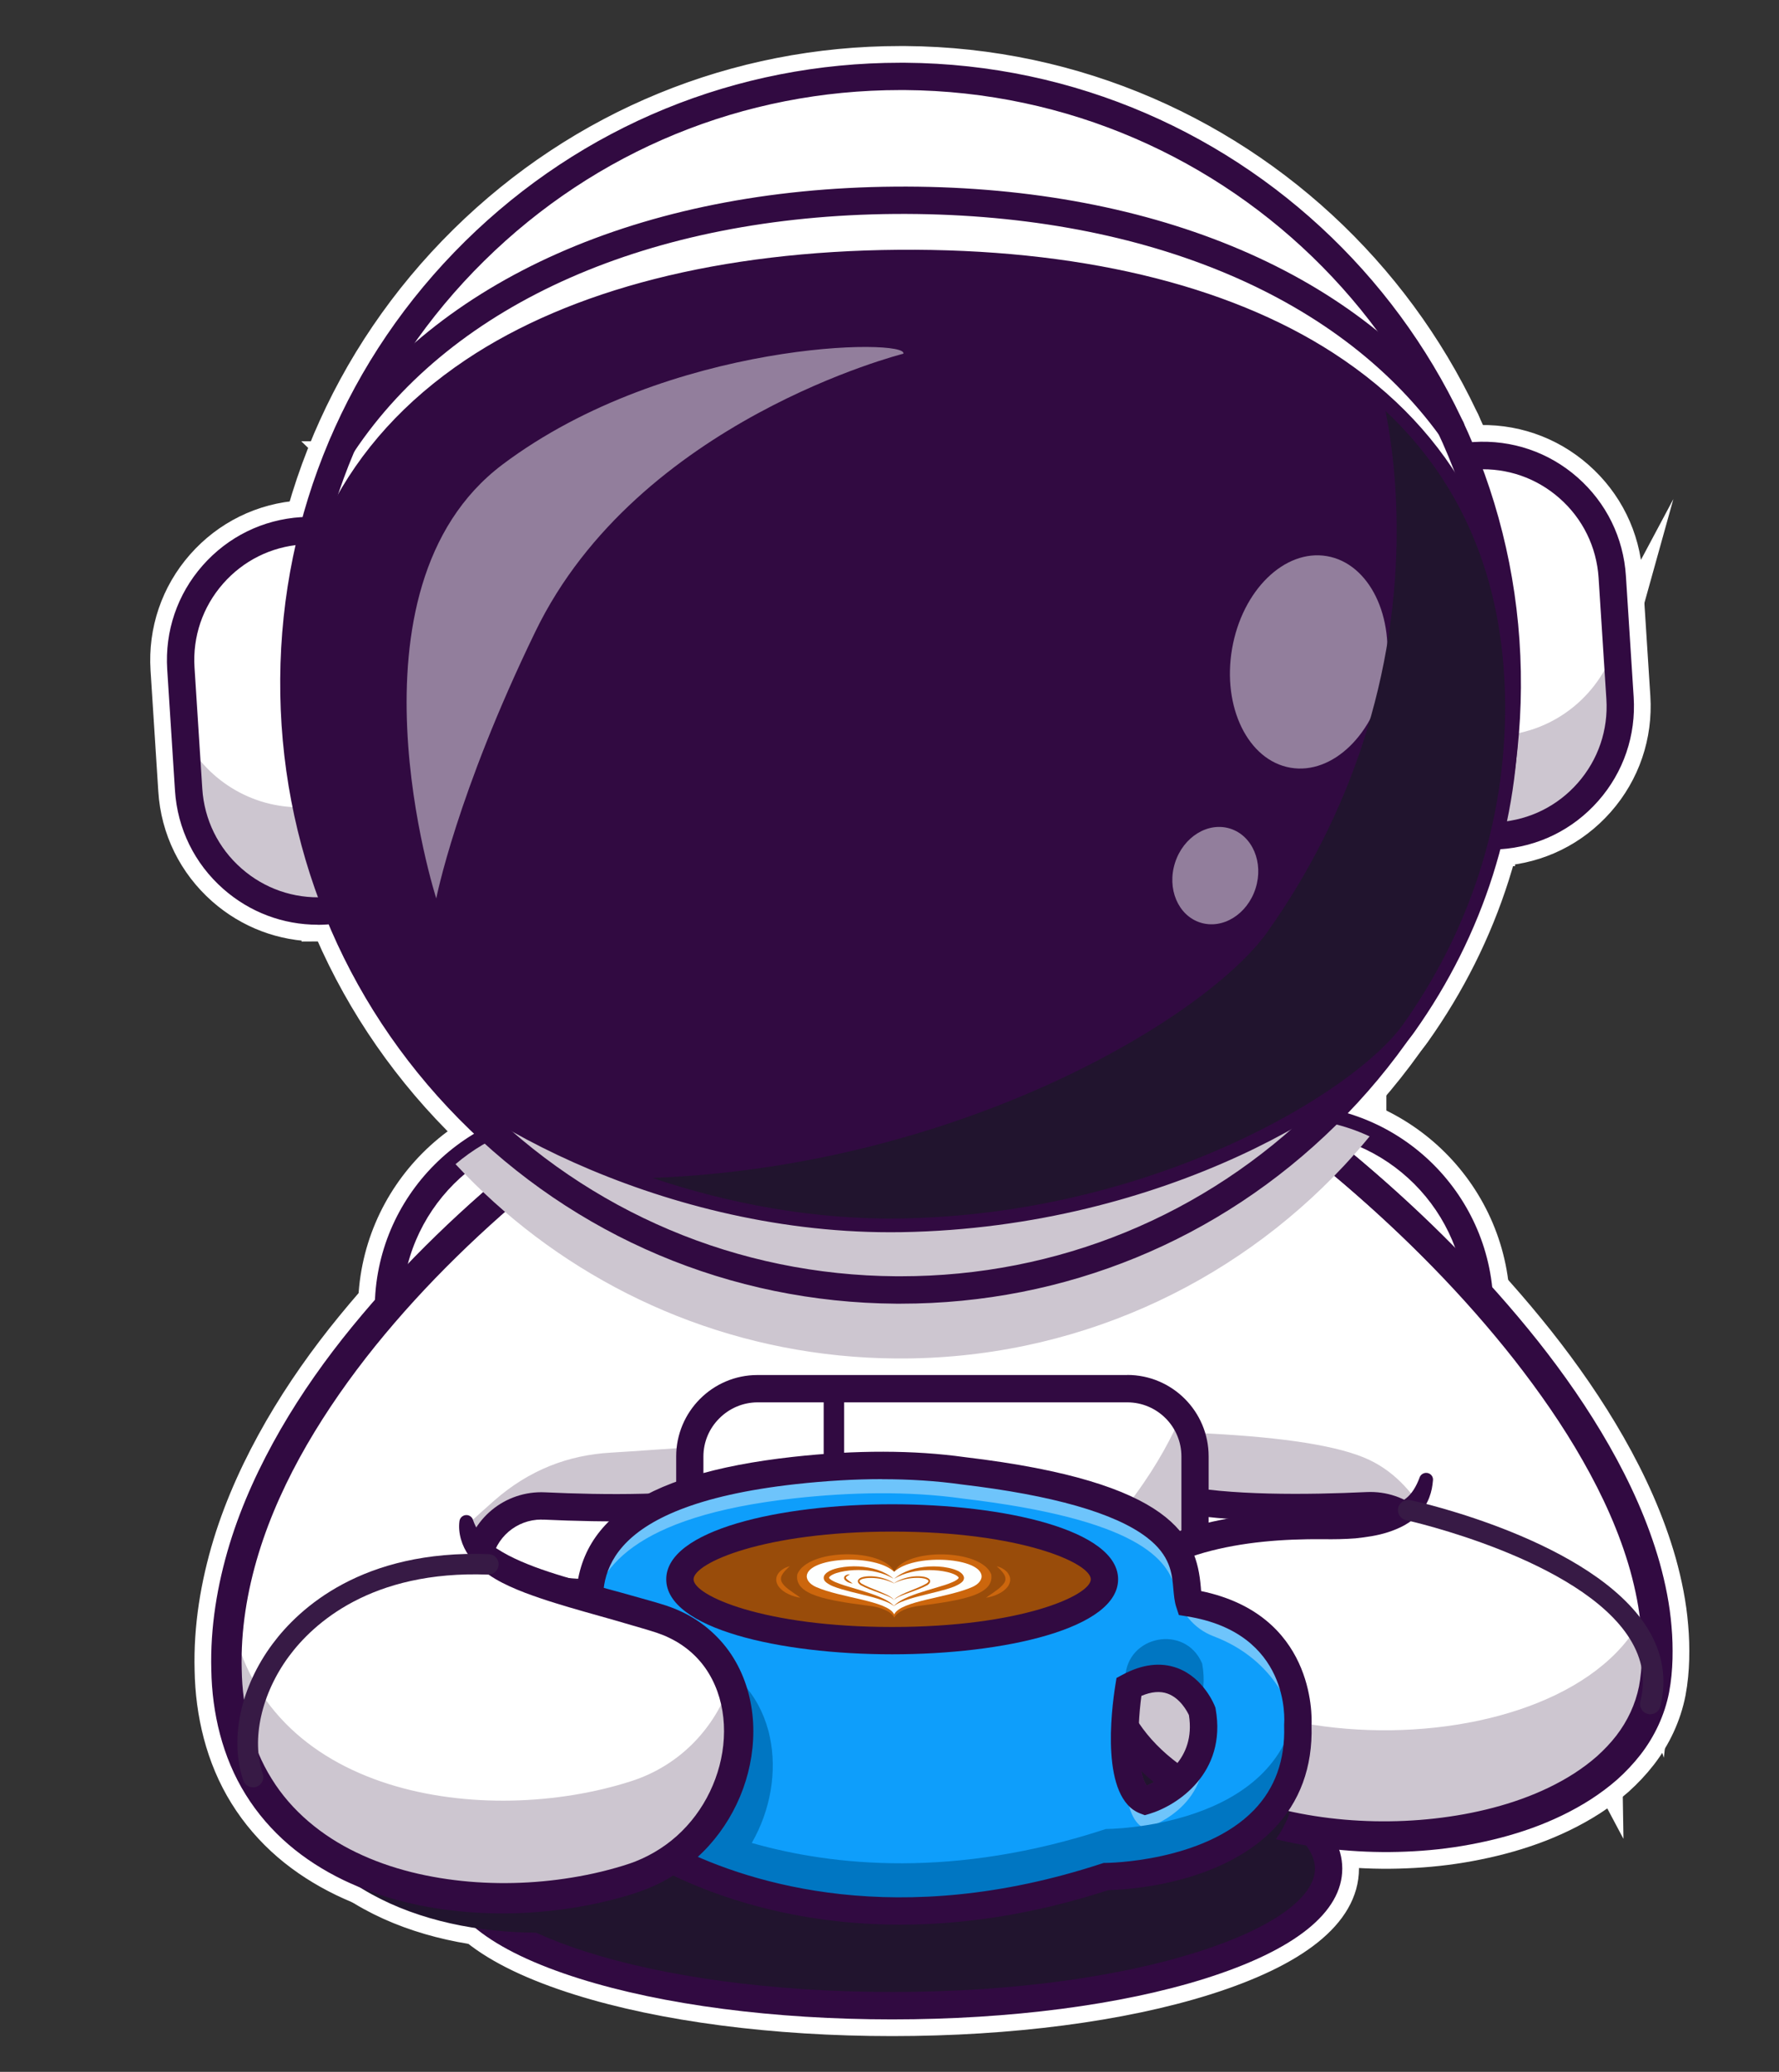 <?xml version="1.0" encoding="UTF-8"?> <svg xmlns="http://www.w3.org/2000/svg" viewBox="0 0 213 248"><rect x="0" y="0" width="213" height="248" fill="#333333" stroke="none"/> <defs> <style> .cls-1, .cls-2, .cls-3, .cls-4 { fill: #fff; } .cls-5, .cls-6, .cls-2, .cls-7, .cls-8, .cls-9, .cls-10, .cls-11, .cls-12, .cls-13, .cls-14, .cls-3, .cls-15, .cls-16, .cls-17, .cls-18, .cls-19, .cls-20, .cls-21, .cls-22, .cls-23, .cls-24, .cls-25, .cls-26 { fill-rule: evenodd; } .cls-5, .cls-7, .cls-27, .cls-11, .cls-12, .cls-3, .cls-15, .cls-4, .cls-28, .cls-29, .cls-20, .cls-21, .cls-22, .cls-23, .cls-25, .cls-26 { stroke: #fff; stroke-miterlimit: 10; stroke-width: 4px; } .cls-5, .cls-16 { fill: #0e9efb; } .cls-6, .cls-27, .cls-30, .cls-25 { fill: #927e9c; } .cls-7, .cls-18 { fill: #6ec4fb; } .cls-8, .cls-11 { fill: #cdc6d0; } .cls-9, .cls-21 { fill: #fce85b; } .cls-10, .cls-22 { fill: #371a45; } .cls-31 { isolation: isolate; } .cls-12, .cls-13 { fill: #310a41; } .cls-14, .cls-23 { fill: #fdfffe; } .cls-15, .cls-24 { fill: #21142e; } .cls-28, .cls-32 { fill: #22a7f0; } .cls-17, .cls-20 { fill: #0076c2; } .cls-29, .cls-33 { fill: #994c0a; } .cls-19, .cls-26 { fill: #cc660d; } .cls-34 { mix-blend-mode: multiply; } </style> </defs> <g class="cls-31"> <g id="_Слой_1" data-name="Слой 1"> <g> <path class="cls-3" d="m177.17,156.67v38.44c0,12.54-10.26,22.8-22.8,22.8h-85.07c-12.54,0-22.8-10.26-22.8-22.8v-38.44c0-.07,0-.14,0-.2.06-6.84,3.17-12.99,8.04-17.14,3.98-3.4,9.14-5.46,14.76-5.46h85.07c3.43,0,6.69.77,9.62,2.14,7.3,3.42,12.51,10.6,13.12,19.01.04.54.06,1.09.06,1.64Z"></path> <path class="cls-12" d="m154.37,219.54h-85.07c-13.47,0-24.43-10.96-24.43-24.43v-38.44c0-13.47,10.96-24.43,24.43-24.43h85.07c13.47,0,24.43,10.96,24.43,24.43v38.44c0,13.47-10.96,24.43-24.43,24.43Zm-85.07-84.03c-11.67,0-21.16,9.49-21.16,21.16v38.44c0,11.67,9.49,21.16,21.16,21.16h85.07c11.67,0,21.16-9.49,21.16-21.16v-38.44c0-11.67-9.49-21.16-21.16-21.16h-85.07Z"></path> <path class="cls-3" d="m198.25,200.9c-.49,4.37-2.69,8-6,10.88-9.22,8-27.09,10.14-41.02,6.13-9.54-2.75-17.23-8.38-19.02-17l-40.11,17-16.53,7.01c-14.23,4.57-34.97,3.01-43.98-10.09-2.54-3.68-4.15-8.28-4.43-13.91-.78-15.74,7.79-31.27,19.36-44.43,3.95-4.5,8.25-8.72,12.65-12.58,4.2-3.69,8.49-7.05,12.65-10.01,6.29-4.48,12.28-8.04,17.21-10.42h48.66c5.03,2.68,10.55,6.23,16.16,10.42,2.37,1.77,4.75,3.65,7.11,5.63,5.63,4.71,11.16,9.96,16.17,15.52,13.17,14.61,22.76,31.33,21.13,45.88Z"></path> <path class="cls-11" d="m192.24,211.78c-9.22,8-27.09,10.14-41.02,6.13-9.54-2.75-17.23-8.38-19.02-17l-40.11,17-16.53,7.01c-14.23,4.57-34.97,3.01-43.98-10.09,3.5-7.99,8.79-15.64,14.93-22.62,3.95-4.5,8.25-8.72,12.65-12.58,4.2-3.69,8.89-5.46,13.98-5.75,9.45-.53,76.33-6.1,90.85.89,6.61,3.18,8.11,10.44,13.12,16,6.04,6.7,11.33,13.85,15.13,21.03Z"></path> <path class="cls-3" d="m88.42,194.3c-6.8,2.76-17.33,2.18-24.51,1.32-4.31-.52-7.33-4.49-6.7-8.78h0c.58-3.91,4.02-6.76,7.97-6.58,6.71.31,16.78.46,23.16-.96"></path> <path class="cls-22" d="m88.42,194.3c-6.8,2.76-17.33,2.18-24.51,1.32-4.31-.52-7.33-4.49-6.69-8.78.13-.88.4-1.7.79-2.45,1.13,2.16,3.28,3.76,5.9,4.08,7.16.87,17.68,1.44,24.48-1.3l.03,7.13Z"></path> <path class="cls-12" d="m74.88,197.97c-3.92,0-7.82-.32-11.16-.73-2.52-.3-4.76-1.58-6.3-3.6-1.54-2.02-2.19-4.52-1.82-7.04.7-4.77,4.86-8.2,9.67-7.97,7.01.33,16.64.43,22.73-.92.91-.2,3.16-.2,4.51,4.15,1.4,4.5,1.26,12.05-3.47,13.97h0c-3.97,1.61-9.08,2.15-14.16,2.15Zm-10.05-16.08c-3,0-5.55,2.18-5.99,5.19-.24,1.64.18,3.26,1.18,4.58,1,1.31,2.45,2.14,4.09,2.34,7.28.88,17.3,1.38,23.7-1.21,1.66-.67,2.06-3.36,2.15-4.48.3-3.56-.83-6.71-1.48-7.36-6.45,1.38-16.24,1.28-23.36.95-.1,0-.19,0-.29,0Z"></path> <path class="cls-3" d="m140.46,194.28c6.8,2.75,17.33,2.17,24.51,1.3,4.3-.52,7.33-4.5,6.69-8.79h0c-.58-3.91-4.03-6.76-7.98-6.57-6.71.32-16.78.47-23.16-.95"></path> <path class="cls-22" d="m164.96,195.59c-7.18.87-17.7,1.45-24.51-1.31l.03-7.2c6.81,2.74,17.32,2.16,24.48,1.29,2.61-.31,4.74-1.9,5.88-4.05.4.76.68,1.59.82,2.48.63,4.29-2.39,8.26-6.69,8.79Z"></path> <path class="cls-12" d="m153.96,197.94c-5.06,0-10.15-.54-14.11-2.14-4.74-1.92-4.88-9.47-3.48-13.96,1.35-4.35,3.6-4.36,4.51-4.15,6.09,1.35,15.73,1.24,22.73.91,4.81-.23,8.97,3.2,9.68,7.97.37,2.52-.27,5.02-1.81,7.04-1.54,2.02-3.78,3.3-6.3,3.61-3.35.41-7.27.73-11.21.73Zm-13.56-17.01c-.65.65-1.78,3.8-1.47,7.36.1,1.12.5,3.81,2.15,4.48h0c6.4,2.59,16.42,2.08,23.7,1.19,1.64-.2,3.09-1.03,4.09-2.34,1-1.32,1.42-2.94,1.18-4.58-.46-3.1-3.17-5.32-6.28-5.18-7.12.34-16.91.44-23.36-.93Z"></path> <path class="cls-3" d="m143.08,174.32v24.04c0,4.46-3.64,8.11-8.1,8.11h-44.28c-4.45.02-8.11-3.63-8.11-8.1v-24.04c0-4.46,3.64-8.11,8.1-8.11h44.28c2.63-.02,4.97,1.25,6.46,3.2,1.04,1.36,1.66,3.06,1.66,4.89Z"></path> <path class="cls-11" d="m143.08,174.32v24.04c0,4.46-3.64,8.11-8.1,8.11h-44.28c-4.45.02-8.11-3.63-8.11-8.1v-8.99c9.24,6.86,29.4,11.61,42,1.34,9.99-8.15,14.7-16.29,16.83-21.3,1.04,1.36,1.66,3.06,1.66,4.89Z"></path> <path class="cls-12" d="m90.7,208.13c-5.37,0-9.74-4.37-9.74-9.74v-24.05c0-5.37,4.36-9.75,9.73-9.75h44.28s0-.01,0-.01c5.37,0,9.74,4.37,9.74,9.74v24.05c0,5.37-4.36,9.75-9.73,9.75h-44.28s0,.01,0,.01Zm44.28-1.65h0,0Zm-.01-38.62h-44.28c-1.72.01-3.34.69-4.57,1.92-1.23,1.23-1.9,2.85-1.9,4.57v24.05c0,1.72.68,3.34,1.91,4.57,1.23,1.23,2.85,1.9,4.57,1.9h44.28c3.57-.02,6.47-2.92,6.47-6.49v-24.05c0-3.57-2.91-6.47-6.48-6.47Z"></path> <circle class="cls-28" cx="128.52" cy="186.35" r="6.99"></circle> <path class="cls-22" d="m135.51,186.35c0,3.86-3.13,6.99-6.99,6.99-3.86,0-6.99-3.13-6.99-6.99,0-.89.17-1.74.48-2.53,1.01,2.61,3.54,4.45,6.51,4.45,2.97,0,5.5-1.85,6.51-4.46.31.79.48,1.64.48,2.53Z"></path> <path class="cls-22" d="m128.52,194.57c-4.53,0-8.22-3.69-8.22-8.22,0-4.53,3.68-8.22,8.22-8.22h0c4.53,0,8.22,3.69,8.22,8.22,0,4.53-3.68,8.22-8.22,8.22h0Zm0-13.98h0c-3.18,0-5.76,2.59-5.76,5.77,0,3.18,2.59,5.76,5.76,5.76h0c3.18,0,5.76-2.59,5.76-5.77,0-3.18-2.59-5.76-5.77-5.76Z"></path> <path class="cls-12" d="m108.71,207.71c-.68,0-1.23-.55-1.23-1.23v-16.53s-8.86-6.66-8.86-6.66v-17.06c0-.68.54-1.23,1.22-1.23h0c.68,0,1.23.55,1.23,1.23v15.84s8.86,6.66,8.86,6.66v17.76c0,.68-.54,1.23-1.22,1.23h0Z"></path> <path class="cls-15" d="m159.07,223.67c0,9.06-23.39,16.41-52.25,16.41-20.25,0-37.81-3.62-46.48-8.9-3.69-2.25-5.77-4.8-5.77-7.5,0-4.92,6.89-9.34,17.82-12.34.31-.09.62-.17.93-.25,9.07-2.38,20.75-3.82,33.5-3.82,10.28,0,19.86.93,27.94,2.55,3.36.67,6.47,1.45,9.25,2.34,4.32,1.38,7.88,2.99,10.44,4.77,2.96,2.06,4.61,4.35,4.61,6.76Z"></path> <path class="cls-12" d="m106.82,241.72c-14.12,0-27.41-1.73-37.44-4.88-10.76-3.38-16.45-7.93-16.45-13.17s5.69-9.79,16.45-13.17c10.02-3.15,23.32-4.88,37.44-4.88s27.41,1.73,37.44,4.88c10.76,3.38,16.45,7.93,16.45,13.17s-5.69,9.78-16.45,13.17c-10.02,3.15-23.32,4.88-37.44,4.88Zm0-32.82c-29.83,0-50.62,7.79-50.62,14.77s20.79,14.77,50.62,14.77,50.62-7.79,50.62-14.77-20.79-14.77-50.62-14.77Z"></path> <path class="cls-22" d="m137.05,217.27l-.51-.19c-4.78-1.79-3.5-12.26-2.99-15.43l.13-.8.71-.38c2.36-1.27,4.58-1.54,6.58-.8,3.15,1.17,4.44,4.44,4.49,4.58l.06.15.03.16c1.36,7.69-4.62,11.58-7.97,12.57l-.52.15Zm-.39-14.27c-.6,4.47-.44,9.43.65,10.73,1.69-.71,5.89-3.05,5.04-8.43-.21-.45-1.04-2.02-2.54-2.57-.9-.33-1.96-.24-3.16.27Z"></path> <path class="cls-22" d="m137.05,217.27l-.51-.19c-4.78-1.79-3.5-12.26-2.99-15.43l.13-.8.71-.38c2.36-1.27,4.58-1.54,6.58-.8,3.15,1.17,4.44,4.44,4.49,4.58l.06.15.03.16c1.36,7.69-4.62,11.58-7.97,12.57l-.52.15Zm-.39-14.27c-.6,4.47-.44,9.43.65,10.73,1.69-.71,5.89-3.05,5.04-8.43-.21-.45-1.04-2.02-2.54-2.57-.9-.33-1.96-.24-3.16.27Z"></path> <path class="cls-22" d="m69.88,191.39c.51.35,1.11.7,1.7.98.59.29,1.21.55,1.82.76.62.21,1.24.38,1.87.5.62.13,1.25.18,1.86.22h.03c.91.06,1.6.84,1.55,1.75-.05.91-.84,1.6-1.74,1.55-.12,0-.24-.03-.35-.06-.76-.22-1.51-.45-2.21-.77-.71-.3-1.38-.66-2.02-1.05-.64-.39-1.26-.82-1.83-1.29-.58-.47-1.12-.95-1.65-1.52-.27-.29-.25-.74.04-1.01.25-.23.62-.25.89-.07l.05.03Z"></path> <path class="cls-21" d="m117.31,186.54l-.24.12s-.04.03-.06.05c-.01.02-.02.04-.02.06v.04s-.04.23-.04.23c-.02.12-.17.17-.25.08l-.19-.2s-.08-.05-.13-.04l-.27.04c-.12.02-.21-.11-.15-.21l.13-.24s.02-.09,0-.14l-.13-.24c-.05-.1.03-.22.14-.21,0,0,.01,0,.02,0l.27.05s.1,0,.13-.04l.15-.16.04-.04c.09-.09.23-.04.25.08l.04.27s.04.09.08.11l.24.12c.11.05.11.21,0,.26Z"></path> <path class="cls-3" d="m137.67,123.45c25.45,13.56,63.71,49.52,60.57,77.45-2.79,24.87-60.69,25.74-66.05,0-3.84-18.44,20.93-18.37,26.87-18.25,8.95.17,11-2.31,11.68-5.58"></path> <path class="cls-11" d="m198.25,200.9c-2.79,24.86-60.68,25.74-66.04,0-.82-3.96-.33-7.06,1.01-9.49,9.02,21.49,58.37,20.59,64.51-.64.69,3.46.89,6.85.52,10.14Z"></path> <path class="cls-22" d="m68.48,228.23c-.98.15-1.96.29-2.95.38-3.56.37-7.16.35-10.73,0-3.57-.36-7.12-1.14-10.53-2.38-3.4-1.28-6.68-3.02-9.49-5.44-.73-.57-1.36-1.25-2.03-1.89l-.92-1.04-.46-.52-.42-.56c-1.17-1.45-2.07-3.1-2.89-4.76-1.54-3.38-2.35-7.04-2.57-10.67-.19-3.62.08-7.24.72-10.78l.56-2.64c.23-.87.48-1.73.72-2.59.22-.87.55-1.7.83-2.55l.44-1.27c.16-.42.33-.83.5-1.24.35-.82.65-1.66,1.04-2.46l1.14-2.42c.39-.8.83-1.57,1.24-2.36.4-.79.86-1.55,1.31-2.32.87-1.54,1.86-3.02,2.81-4.5,1.01-1.45,2-2.92,3.08-4.31,1.05-1.42,2.17-2.78,3.28-4.15.56-.68,1.15-1.34,1.72-2.01.57-.67,1.16-1.33,1.75-1.97,2.35-2.62,4.84-5.11,7.38-7.53,5.11-4.82,10.53-9.29,16.23-13.39,5.7-4.1,11.65-7.86,18.02-10.98l.36-.17h.4s48.66.02,48.66.02h.43l.38.2c6.93,3.72,13.37,8.17,19.5,12.98,6.14,4.81,11.92,10.06,17.33,15.68,2.7,2.82,5.28,5.75,7.74,8.79,2.46,3.04,4.79,6.19,6.92,9.5,2.12,3.3,4.06,6.74,5.69,10.35,1.63,3.61,2.95,7.39,3.72,11.34.17.99.39,1.97.46,2.99.1,1.01.23,2.01.22,3.03l.03,1.52c0,.51-.06,1.02-.08,1.53-.04.51-.06,1.02-.11,1.53-.09.53-.13,1.06-.26,1.58-.44,2.09-1.26,4.11-2.43,5.88-1.14,1.79-2.59,3.35-4.17,4.67-1.59,1.34-3.32,2.45-5.12,3.38-1.8.94-3.67,1.71-5.58,2.34-3.81,1.26-7.75,2-11.71,2.33-3.96.33-7.95.25-11.9-.23-3.94-.49-7.86-1.39-11.61-2.84-3.74-1.46-7.36-3.45-10.38-6.3-1.5-1.42-2.85-3.04-3.9-4.87-1.05-1.82-1.83-3.81-2.26-5.87l2.26,1.18-28.36,12.01-7.1,2.97c-2.38.97-4.75,1.94-7.14,2.88-4.77,1.89-9.56,3.72-14.4,5.4l-7.37,2.56Zm11.43-6.35c3.08-1.49,6.18-2.94,9.29-4.34,2.34-1.06,4.68-2.09,7.02-3.12l7.06-3.04,28.28-12,1.84-.78.42,1.96c.37,1.72,1.01,3.36,1.88,4.88.88,1.52,2.03,2.89,3.32,4.12,2.6,2.47,5.87,4.28,9.3,5.61,3.45,1.33,7.11,2.17,10.82,2.63,3.71.45,7.48.52,11.21.21,3.73-.31,7.42-1.01,10.94-2.18,3.5-1.18,6.86-2.8,9.6-5.12,2.75-2.28,4.78-5.29,5.46-8.68.11-.42.14-.85.21-1.28l.09-1.36c.02-.45.08-.91.08-1.36l-.03-1.37c.01-.91-.11-1.83-.2-2.74-.06-.92-.28-1.82-.43-2.73-.71-3.63-1.95-7.18-3.49-10.6-1.55-3.42-3.41-6.72-5.46-9.9-2.05-3.19-4.31-6.25-6.71-9.2-2.4-2.95-4.92-5.81-7.56-8.57-5.29-5.49-10.97-10.64-16.98-15.34-6.01-4.7-12.32-9.05-19-12.63l.81.2-48.66.02.76-.17c-6.1,2.99-11.93,6.68-17.5,10.68-5.58,4-10.9,8.37-15.89,13.07-2.49,2.36-4.92,4.78-7.21,7.33-.58.63-1.16,1.26-1.71,1.92-.56.65-1.12,1.29-1.67,1.95-1.08,1.33-2.17,2.64-3.18,4.02-1.05,1.35-2,2.76-2.98,4.15-.92,1.43-1.87,2.84-2.71,4.32-.43.73-.87,1.46-1.26,2.21-.39.75-.81,1.49-1.18,2.25l-1.08,2.29c-.37.76-.65,1.56-.98,2.33-.16.39-.33.78-.48,1.17l-.41,1.19c-.26.8-.58,1.58-.79,2.4l-.68,2.43-.52,2.46c-.6,3.29-.85,6.63-.68,9.95.2,3.29.92,6.52,2.25,9.47.72,1.44,1.49,2.87,2.5,4.13l.36.49.4.46.8.91c.59.55,1.13,1.16,1.78,1.66,2.46,2.12,5.39,3.7,8.48,4.86,3.11,1.13,6.39,1.87,9.73,2.21,3.33.34,6.71.36,10.06.02,1.68-.15,3.34-.42,4.98-.74,1.64-.32,3.29-.77,4.79-1.23l4.91-1.49Z"></path> <path class="cls-12" d="m138.44,122.01c8.9,4.74,17.05,10.62,24.7,17.07,7.63,6.47,14.74,13.58,21,21.45,3.12,3.94,6.01,8.09,8.52,12.49,2.51,4.4,4.64,9.06,6.05,14.02.69,2.48,1.21,5.03,1.42,7.63.12,1.3.15,2.61.12,3.92-.04,1.31-.15,2.61-.41,3.99-.53,2.72-1.75,5.3-3.42,7.45-.84,1.08-1.77,2.06-2.77,2.96-1.01.89-2.08,1.68-3.19,2.4-4.47,2.86-9.47,4.48-14.5,5.41-2.52.47-5.07.74-7.63.84-2.55.11-5.11.04-7.66-.19-5.09-.46-10.16-1.58-14.93-3.62-2.38-1.02-4.69-2.3-6.81-3.89-1.06-.8-2.06-1.68-2.99-2.63-.93-.96-1.78-2.02-2.53-3.14-1.5-2.25-2.55-4.85-3.01-7.51-.48-2.62-.5-5.51.47-8.22.48-1.35,1.2-2.62,2.09-3.73.9-1.11,1.95-2.05,3.07-2.83,2.26-1.57,4.76-2.56,7.26-3.27,5.03-1.38,10.15-1.71,15.2-1.64.64,0,1.22.04,1.82.03.59,0,1.18-.01,1.77-.04,1.17-.04,2.32-.15,3.39-.38,1.07-.23,2.05-.58,2.8-1.17.76-.57,1.29-1.46,1.7-2.55v-.02c.17-.43.64-.64,1.07-.49.36.13.57.48.53.84-.03.33-.07.67-.14,1.02-.07.34-.17.69-.3,1.03-.26.69-.66,1.35-1.17,1.92-.52.56-1.13,1.03-1.77,1.39-.64.36-1.3.62-1.96.84-1.32.43-2.64.61-3.95.75-1.29.1-2.62.12-3.84.1-4.84-.04-9.71.33-14.24,1.6-2.25.64-4.41,1.54-6.22,2.82-1.81,1.27-3.19,2.94-3.87,4.92-.7,1.97-.71,4.22-.29,6.45.4,2.22,1.26,4.31,2.51,6.18,2.5,3.76,6.49,6.48,10.81,8.31,4.34,1.84,9.07,2.87,13.84,3.29,4.77.41,9.61.2,14.31-.65,4.68-.86,9.28-2.38,13.18-4.88.97-.63,1.89-1.31,2.74-2.06.84-.76,1.62-1.57,2.3-2.45,1.36-1.76,2.3-3.78,2.73-5.92.2-1.05.31-2.23.34-3.39.03-1.16,0-2.33-.1-3.5-.19-2.34-.66-4.66-1.29-6.95-1.29-4.58-3.3-9-5.7-13.2-2.39-4.21-5.19-8.21-8.19-12.05-6.04-7.67-12.96-14.67-20.41-21.05-3.73-3.19-7.59-6.21-11.58-9.04-3.99-2.83-8.12-5.48-12.4-7.79h0c-.8-.43-1.09-1.43-.66-2.22.43-.79,1.42-1.09,2.21-.67Z"></path> <path class="cls-15" d="m154.46,216.91c-.41,1.13-.95,2.16-1.59,3.09-5.97,8.72-20.45,8.72-20.45,8.72-20.56,6.74-36.51,3.9-46.03.51-1.38-.49-2.62-.99-3.73-1.48-.94.5-1.94.92-3,1.26-5.77,1.85-12.62,2.7-19.32,2.17-13.86-1.09-27.09-8.04-28.92-24.06h40.95c.05.26.1.51.16.75.24,1.1.52,2.18.8,3.22,9.07-2.38,20.75-3.82,33.5-3.82,10.28,0,19.86.93,27.94,2.55-.03.45-.05.92-.07,1.4-.02.88-.02,1.79.03,2.68.16,2.67.77,5.14,2.39,5.75,0,0,3.36-.99,5.43-3.85.7-.98,1.26-2.19,1.47-3.65,4.32,1.38,7.88,2.99,10.44,4.77Z"></path> <path class="cls-5" d="m142.4,191.87c-1.13-3.39,3.15-12.23-27.11-15.82-6.58-.93-13.58-.76-20.19-.03-23.3,2.58-24.99,11.33-24.43,17.54,0,0,.02.27.06.74.18,2.15.77,8.53,1.63,12.82.05.26.1.51.16.75.24,1.1.52,2.18.8,3.22.49,1.79,1.01,3.45,1.49,4.85,1.02,3,3.17,5.48,6.01,6.87,1.49.73,3.36,1.55,5.56,2.33,9.52,3.39,25.48,6.23,46.03-.51,0,0,14.48,0,20.45-8.72,1.57-2.28,2.55-5.16,2.53-8.79,0-.18,0-.38,0-.56,0,0,1.13-12.42-12.99-14.68Zm.14,19.83c-2.07,2.86-5.43,3.85-5.43,3.85-1.62-.61-2.23-3.08-2.39-5.75-.05-.89-.05-1.81-.03-2.68.09-2.8.47-5.2.47-5.2,6.33-3.41,8.77,2.93,8.77,2.93.14.81.19,1.58.16,2.28-.07,1.89-.7,3.4-1.55,4.58Z"></path> <path class="cls-7" d="m143.97,208.35c-.99,5.48-6.85,7.2-6.85,7.2-1.63-.61-2.24-3.11-2.39-5.79-.18,3.63.08,8.25,2.39,9.12,0,0,8.16-2.4,6.85-10.53Zm-1.56-16.48c-1.13-3.39,3.15-12.23-27.11-15.82-6.58-.93-13.58-.76-20.19-.03-23.3,2.58-24.99,11.33-24.43,17.54v.02c.62-5.67,5.05-12.08,24.43-14.23,6.61-.73,13.61-.9,20.19.03,20.8,2.47,24.69,7.22,25.46,11.05.5,2.48,2.18,4.54,4.54,5.43,7.58,2.87,9.86,9.38,10.08,12.36.03-.54.04-1.09.02-1.67,0,0,1.13-12.42-12.99-14.68Z"></path> <path class="cls-20" d="m72.13,205.86c.07.43.15.86.23,1.26-.08-.4-.16-.82-.23-1.26Zm-1.46-12.3s.02.27.06.74c.2.06.39.12.59.18-.23-2.01-.41-3.87-.52-5.09-.27,1.45-.25,2.87-.13,4.17Zm73.27,5.59s-.02-.05-.05-.12c-2.03-4.6-8.92-3.29-9.16,1.73-.07,1.4-.07,2.94.09,4.36.14-1.85.36-3.2.36-3.2,4.95-2.66,7.52.63,8.4,2.19.51-1.35.71-2.99.36-4.95Z"></path> <path class="cls-20" d="m155.39,206.55c.56,18.07-22.98,18.07-22.98,18.07-20.56,6.74-36.51,3.9-46.03.51-2.21-.79-4.07-1.6-5.56-2.33-2.84-1.39-4.99-3.88-6.01-6.87-.76-2.21-1.63-5.06-2.29-8.07-.05-.24-.11-.49-.16-.75-.08-.4-.16-.82-.23-1.26-.02-.14-.05-.29-.07-.44-.45-2.65-.8-5.72-1.04-8.07-.02-.21-.04-.42-.06-.61-.02-.16-.03-.33-.05-.48-.01-.14-.02-.27-.04-.41-.06-.63-.11-1.16-.14-1.55.2.06.39.12.59.18,3.41,1.04,7.36,2.04,11.52,3.3,5,1.51,7.99,5.09,9.14,9.34.07.27.14.53.19.8.88,4.1.11,8.74-2.16,12.69,9.71,2.77,24.27,4.28,42.4-1.67,0,0,20.89,0,22.84-15.11.24,1.62.14,2.73.14,2.73Z"></path> <path class="cls-12" d="m107.8,230.38c-12.68,0-22.15-3.39-27.7-6.12-3.23-1.58-5.66-4.36-6.84-7.81-.67-1.95-1.62-4.97-2.34-8.24-1.15-5.18-1.85-14.15-1.88-14.53-1.01-11.09,7.22-17.22,25.88-19.29,7.58-.84,14.51-.82,20.6.03,25.1,2.98,27.74,9.58,28.25,15.53.01.17.03.34.04.5,13.49,2.8,13.29,14.74,13.22,16.11.14,4.96-1.39,9.12-4.54,12.38-6.53,6.74-17.86,7.27-19.8,7.31-9.26,3.01-17.6,4.13-24.88,4.13Zm-2.17-53.33c-3.28,0-6.73.2-10.35.6-24.17,2.68-23.33,11.85-22.98,15.76,0,.11.72,9.14,1.81,14.1.69,3.12,1.6,6.01,2.24,7.89.9,2.63,2.74,4.73,5.18,5.93,8.33,4.08,25.96,9.74,50.37,1.74l.25-.08h.26c.11,0,11.7-.09,17.73-6.33,2.52-2.61,3.74-5.99,3.61-10.06v-.1s0-.1,0-.1c.04-.44.77-10.94-11.62-12.92l-.98-.16-.31-.94c-.22-.67-.28-1.39-.35-2.14-.16-1.9-.34-4.05-3.2-6.23-3.8-2.9-11.27-5.04-22.21-6.33-2.96-.42-6.12-.62-9.47-.62Zm31.42,40.22l-.51-.19c-4.78-1.79-3.5-12.26-2.99-15.43l.13-.8.71-.38c2.36-1.27,4.58-1.54,6.58-.8,3.15,1.17,4.44,4.44,4.49,4.58l.06.15.03.16c1.36,7.69-4.62,11.58-7.97,12.57l-.52.15Zm-.39-14.27c-.6,4.47-.44,9.43.65,10.73,1.69-.71,5.89-3.05,5.04-8.43-.21-.45-1.04-2.02-2.54-2.57-.9-.33-1.96-.24-3.16.27Z"></path> <ellipse class="cls-29" cx="106.82" cy="189.04" rx="25.42" ry="7.34"></ellipse> <path class="cls-26" d="m110.3,192.19c-1.67.16-2.89.75-3.23,1.43-.33-.68-1.56-1.28-3.23-1.43-4.71-.63-8.78-1.24-8.38-3.75,1.26-3.09,10.21-3.18,11.61-.3,1.4-2.87,10.35-2.78,11.61.3.4,2.51-3.67,3.12-8.38,3.75Z"></path> <path class="cls-23" d="m107.07,193.22c.82-1.62,6.36-1.94,9.35-3.26.79-.35,1.25-.94,1.07-1.52-.61-2.05-8.09-2.46-10.43-.3-2.34-2.16-9.82-1.75-10.43.3-.17.59.28,1.17,1.07,1.52,2.99,1.32,8.54,1.64,9.35,3.26Z"></path> <path class="cls-26" d="m106.98,188.97c-.62-.37-1.31-.64-2.02-.8-.71-.17-1.44-.24-2.17-.24-.73,0-1.46.07-2.15.23-.34.08-.68.18-.97.33-.14.07-.27.16-.34.24-.04.04-.06.08-.06.1,0,.02,0,.04.01.07.01.03.05.07.1.11.04.04.12.08.18.13.13.08.28.16.44.23.32.14.66.25,1,.37.69.22,1.41.42,2.12.64.71.22,1.42.45,2.11.73.34.15.68.3,1,.49.32.19.62.4.84.67-.28-.22-.6-.39-.93-.53-.33-.14-.68-.26-1.03-.37-.7-.22-1.42-.39-2.14-.57-.72-.17-1.45-.35-2.17-.56-.36-.11-.72-.22-1.08-.37-.18-.07-.36-.16-.53-.27-.08-.06-.17-.1-.26-.18-.09-.07-.18-.16-.24-.28-.06-.12-.09-.27-.05-.41.03-.14.11-.25.19-.33.08-.09.17-.16.26-.22.09-.06.18-.11.27-.16.37-.18.75-.28,1.13-.36.77-.15,1.54-.2,2.31-.16.77.04,1.53.18,2.25.41.72.24,1.39.59,1.92,1.05Z"></path> <path class="cls-26" d="m107.07,188.97c.53-.47,1.21-.81,1.92-1.05.72-.24,1.48-.37,2.25-.41.77-.04,1.55,0,2.31.16.38.08.76.19,1.13.36.09.04.18.09.27.16.09.06.18.13.26.22.08.09.15.2.19.33.04.14.01.29-.05.41-.06.12-.15.21-.24.28-.09.08-.17.12-.26.18-.17.1-.35.19-.53.27-.36.15-.72.26-1.08.37-.72.21-1.45.38-2.17.56-.72.18-1.44.35-2.14.57-.35.11-.7.23-1.03.37-.33.14-.65.31-.93.53.23-.26.53-.48.84-.67.32-.19.66-.34,1-.49.69-.28,1.4-.52,2.11-.73.71-.22,1.42-.42,2.12-.64.35-.11.69-.23,1-.37.16-.07.31-.14.44-.23.06-.04.14-.09.18-.13.05-.04.08-.08.1-.11.01-.03.02-.04.01-.07,0-.02-.02-.06-.06-.1-.07-.08-.2-.17-.34-.24-.29-.14-.62-.25-.97-.33-.69-.16-1.42-.23-2.15-.23-.73,0-1.46.07-2.17.24-.71.16-1.4.42-2.02.8Z"></path> <path class="cls-26" d="m107.02,189.52c-.75-.38-1.57-.58-2.39-.63-.41-.02-.83-.02-1.22.07-.19.04-.4.12-.48.24-.07.08.05.24.21.35h0c.62.36,1.33.6,2.01.89.34.14.68.29,1.02.45.17.08.33.17.49.28.15.1.32.22.38.4-.08-.17-.26-.26-.41-.35-.16-.09-.33-.16-.5-.23-.34-.14-.69-.27-1.03-.39-.7-.25-1.39-.5-2.06-.86h0s0,0,0,0c-.09-.07-.18-.14-.26-.25-.08-.1-.11-.3,0-.42.18-.22.41-.27.62-.32.43-.09.86-.09,1.28-.05.84.09,1.68.35,2.38.82Z"></path> <path class="cls-26" d="m107.02,189.52c.7-.47,1.53-.73,2.38-.82.42-.04.85-.04,1.28.05.21.06.44.1.62.32.1.12.07.32,0,.42-.07.11-.17.18-.26.25h0s0,0,0,0c-.67.36-1.37.61-2.06.86-.35.12-.69.25-1.03.39-.17.07-.34.14-.5.23-.15.09-.33.18-.41.35.06-.18.23-.3.38-.4.16-.1.32-.19.49-.28.33-.17.68-.31,1.02-.45.68-.29,1.38-.53,2.01-.9h0c.16-.11.28-.26.21-.35-.08-.11-.29-.19-.48-.24-.39-.09-.81-.09-1.22-.07-.82.05-1.64.25-2.39.63Z"></path> <path class="cls-26" d="m101.77,188.45c-.15.08-.29.16-.4.26-.11.11-.12.16-.03.26.09.1.21.2.35.29.13.1.27.18.4.29-.17-.02-.33-.06-.49-.13-.16-.06-.3-.16-.44-.29-.03-.05-.06-.09-.08-.14-.01-.06-.03-.12-.01-.18.02-.13.11-.2.2-.25.17-.09.33-.12.51-.11Z"></path> <path class="cls-26" d="m119.33,187.48c.48.11.94.35,1.3.76.16.22.32.49.32.8.02.31-.11.6-.26.83-.33.45-.77.75-1.22.95-.45.22-.93.35-1.41.43.39-.31.8-.55,1.17-.83.38-.27.73-.56.96-.88.24-.32.25-.66.06-1.04-.21-.36-.55-.7-.92-1.02Z"></path> <path class="cls-26" d="m94.56,187.48c-.37.32-.71.66-.92,1.02-.2.37-.18.71.06,1.04.23.33.58.62.96.88.37.28.78.52,1.17.83-.48-.08-.96-.21-1.41-.43-.45-.21-.89-.5-1.22-.95-.15-.23-.28-.52-.26-.83,0-.31.15-.59.32-.8.36-.41.82-.65,1.3-.76Z"></path> <path class="cls-12" d="m106.82,198.02c-13.44,0-27.05-3.08-27.05-8.98s13.61-8.98,27.05-8.98,27.05,3.08,27.05,8.98-13.61,8.98-27.05,8.98Zm0-14.69c-15.39,0-23.78,3.77-23.78,5.71s8.39,5.71,23.78,5.71,23.78-3.77,23.78-5.71-8.39-5.71-23.78-5.71Z"></path> <path class="cls-3" d="m89.01,123.45c-21.58,10.44-63.55,43.44-61.87,77.45,1.27,25.65,30.19,29.86,48.42,24.01,15.27-4.9,17.76-26.81,3.19-31.22-12.09-3.66-22.42-5.13-22.94-11.67"></path> <path class="cls-11" d="m75.56,224.91c-18.23,5.86-47.15,1.64-48.42-24.01-.14-2.69,0-5.37.39-8.04,3.72,22.39,30.7,25.92,48.03,20.35,6.04-1.94,10.07-6.54,11.85-11.66,3.22,8.26-1.21,19.94-11.85,23.35Z"></path> <path class="cls-12" d="m89.72,124.92c-4.3,2.11-8.46,4.61-12.49,7.28-4.03,2.68-7.94,5.54-11.7,8.59-7.52,6.09-14.54,12.83-20.6,20.33-3.02,3.75-5.79,7.69-8.19,11.83-2.39,4.14-4.4,8.49-5.78,13.01-1.38,4.52-2.15,9.21-2.02,13.89.08,4.65,1.18,9.22,3.58,13.06,2.37,3.85,6,6.84,10.15,8.83,4.16,2.01,8.8,3.08,13.49,3.49,4.69.4,9.47.12,14.1-.81,1.16-.23,2.3-.51,3.43-.83.56-.16,1.15-.33,1.66-.51.53-.17,1.04-.39,1.54-.61,2.01-.92,3.83-2.23,5.32-3.87,2.99-3.26,4.68-7.77,4.46-12.17-.11-2.19-.71-4.33-1.82-6.15-1.1-1.82-2.73-3.27-4.66-4.2-.96-.49-1.98-.78-3.18-1.14l-3.5-1.02c-2.35-.67-4.72-1.31-7.09-2.05-1.19-.37-2.38-.77-3.57-1.22-1.19-.46-2.39-.97-3.54-1.65-1.15-.68-2.28-1.56-3.15-2.76-.87-1.19-1.34-2.76-1.15-4.16.06-.46.49-.78.94-.72.32.04.58.27.68.55v.03c.37,1.04.91,1.84,1.64,2.5.72.67,1.63,1.22,2.6,1.74,1.97,1.02,4.23,1.81,6.52,2.5,2.3.7,4.66,1.32,7.03,1.97l3.56,1c.61.18,1.15.33,1.82.55.64.22,1.28.47,1.9.77,2.48,1.18,4.66,3.11,6.11,5.47,1.46,2.36,2.21,5.08,2.36,7.77.28,5.4-1.71,10.76-5.31,14.74-1.8,1.99-4.01,3.61-6.45,4.74-.61.27-1.23.53-1.87.75-.64.22-1.22.4-1.84.58-1.22.35-2.46.65-3.7.91-4.97,1.02-10.06,1.34-15.12.93-5.05-.41-10.12-1.58-14.79-3.83-2.33-1.13-4.55-2.53-6.54-4.24-1.99-1.71-3.74-3.73-5.13-5.97-2.81-4.5-4.03-9.8-4.12-14.91-.14-5.12.71-10.21,2.18-15.05,1.48-4.84,3.62-9.43,6.12-13.77,2.51-4.34,5.4-8.42,8.55-12.27,6.3-7.71,13.51-14.57,21.23-20.76,3.86-3.09,7.87-6,12.01-8.72,4.15-2.7,8.42-5.23,12.93-7.39.81-.39,1.79-.05,2.18.76.39.81.05,1.78-.75,2.18h0Z"></path> <path class="cls-22" d="m30.29,213.94c-.51,0-.99-.32-1.16-.83-1.68-4.91-.34-11.17,3.5-16.33,3.17-4.26,10.74-11.31,25.89-10.75.68.03,1.21.59,1.18,1.27-.03.68-.6,1.2-1.27,1.18-14.03-.53-20.95,5.89-23.82,9.76-3.31,4.46-4.55,9.98-3.15,14.08.22.64-.12,1.34-.76,1.56-.13.05-.27.07-.4.07Z"></path> <g> <path class="cls-3" d="m179.47,100.04h0c-.82.05-1.52-.57-1.57-1.38l-2.72-42.54c-.05-.82.57-1.52,1.38-1.57h0c8.56-.55,15.94,5.95,16.48,14.5l.93,14.5c.55,8.56-5.95,15.94-14.5,16.48Z"></path> <path class="cls-22" d="m179.37,100.34c-.93,0-1.71-.72-1.77-1.66l-2.72-42.54c-.03-.47.13-.93.44-1.28.31-.36.75-.57,1.22-.6,4.22-.27,8.29,1.12,11.46,3.91,3.17,2.79,5.07,6.65,5.34,10.87l.93,14.5c.27,4.22-1.12,8.29-3.91,11.46-2.79,3.17-6.65,5.07-10.87,5.34h0s-.08,0-.11,0Zm-1.8-45.52c-.33,0-.66.01-.99.03-.32.02-.61.16-.81.4-.21.24-.31.54-.29.86l2.72,42.54c.04.65.6,1.16,1.26,1.11h0c8.38-.54,14.76-7.79,14.23-16.17l-.93-14.5c-.26-4.06-2.08-7.78-5.14-10.46-2.8-2.47-6.34-3.8-10.04-3.8Z"></path> </g> <path class="cls-11" d="m193.54,76.76l.44,6.8c.55,8.55-5.95,15.93-14.5,16.48-.82.05-1.52-.57-1.57-1.39l-.73-11.31c.26.5.8.82,1.4.79l1.01-.07c6.76-.43,12.24-5.13,13.96-11.32Z"></path> <path class="cls-12" d="m179.37,101.68c-1.63,0-3-1.27-3.11-2.92l-2.72-42.54c-.05-.83.22-1.63.77-2.26.55-.62,1.31-1,2.14-1.05,4.57-.29,8.99,1.21,12.43,4.24,3.44,3.03,5.5,7.21,5.79,11.79l.93,14.5c.29,4.57-1.21,8.99-4.24,12.43-3.03,3.44-7.21,5.5-11.79,5.79h0c-.07,0-.13,0-.2,0Zm-2.55-45.5l2.7,42.22c3.64-.27,6.97-1.93,9.38-4.67,2.45-2.78,3.67-6.36,3.43-10.06l-.93-14.5c-.24-3.7-1.9-7.09-4.69-9.54-2.75-2.42-6.26-3.63-9.9-3.44Z"></path> <g> <path class="cls-3" d="m36.16,63.53h0c.82-.05,1.52.57,1.57,1.38l2.72,42.54c.05.82-.57,1.52-1.38,1.57h0c-8.56.55-15.94-5.95-16.48-14.5l-.93-14.5c-.55-8.56,5.95-15.94,14.5-16.48Z"></path> <path class="cls-22" d="m38.06,109.34c-3.84,0-7.51-1.38-10.43-3.94-3.17-2.79-5.07-6.65-5.34-10.87l-.93-14.5c-.27-4.22,1.12-8.29,3.91-11.46,2.79-3.17,6.65-5.07,10.87-5.34h0c.97-.06,1.82.68,1.88,1.66l2.72,42.54c.03.47-.13.93-.44,1.28-.31.36-.75.57-1.22.6-.34.02-.69.03-1.03.03Zm-1.88-45.52c-8.38.54-14.76,7.79-14.23,16.17l.93,14.5c.26,4.06,2.08,7.78,5.14,10.46,3.05,2.69,6.97,4.02,11.03,3.76.32-.02.61-.16.81-.4.21-.24.31-.54.29-.86l-2.72-42.54c-.04-.65-.61-1.15-1.26-1.11h0Z"></path> </g> <path class="cls-11" d="m39.7,95.64l.75,11.8c.05.82-.57,1.52-1.39,1.57-4.49.29-8.66-1.37-11.69-4.24-2.73-2.6-4.53-6.2-4.79-10.26l-.39-6.11c2.77,5.21,8.42,8.6,14.69,8.2l1.55-.1c.57-.04,1.03-.38,1.26-.86Z"></path> <path class="cls-12" d="m38.05,110.69c-4.17,0-8.15-1.5-11.31-4.28-3.44-3.03-5.5-7.21-5.79-11.79l-.93-14.5c-.29-4.57,1.21-8.99,4.24-12.43,3.03-3.44,7.21-5.5,11.79-5.79h0c1.71-.12,3.2,1.2,3.31,2.91l2.72,42.54c.05.83-.22,1.63-.77,2.26-.55.62-1.31,1-2.14,1.05-.37.02-.75.04-1.12.04Zm-1.95-45.51c-3.64.27-6.97,1.93-9.38,4.67-2.45,2.78-3.67,6.36-3.43,10.06l.93,14.5c.24,3.7,1.9,7.09,4.69,9.54,2.75,2.42,6.26,3.63,9.9,3.44l-2.7-42.22Z"></path> <g class="cls-34"> <path class="cls-11" d="m163.99,136.02c-.98,1.19-2,2.36-3.05,3.49-13.38,14.34-32.48,23.25-53.64,23.1-18.54-.13-35.4-7.2-48.15-18.71-1.6-1.45-3.14-2.97-4.61-4.55,3.98-3.4,9.14-5.46,14.76-5.46h2.5c6.29-4.48,12.28-8.04,17.21-10.42h48.66c5.03,2.68,10.55,6.23,16.16,10.42h.54c3.43,0,6.69.77,9.62,2.14Z"></path> </g> <g> <circle class="cls-4" cx="107.82" cy="81.78" r="72.63"></circle> <path class="cls-22" d="m107.84,154.71c-.18,0-.36,0-.54,0-19.48-.14-37.74-7.86-51.41-21.73-13.68-13.87-21.13-32.24-20.99-51.72.14-19.48,7.86-37.74,21.73-51.41,13.87-13.68,32.26-21.14,51.72-20.99,40.21.29,72.69,33.24,72.4,73.45h-.29s.29,0,.29,0c-.14,19.48-7.86,37.74-21.73,51.41-13.74,13.55-31.9,20.99-51.18,20.99Zm-.03-145.27c-19.12,0-37.14,7.38-50.77,20.82-13.76,13.56-21.41,31.68-21.55,51-.14,19.32,7.26,37.54,20.82,51.3,13.57,13.76,31.68,21.41,51,21.55,19.32.15,37.54-7.26,51.3-20.82,13.76-13.57,21.41-31.68,21.55-51,.29-39.89-31.93-72.57-71.82-72.85-.18,0-.35,0-.53,0Z"></path> </g> <path class="cls-11" d="m179.83,72.24c.44,3.29.65,6.65.63,10.06-.29,40.11-33.04,72.4-73.15,72.11-40.11-.29-72.4-33.04-72.11-73.15,0-1.15.04-2.31.11-3.44,4.64,35.39,34.79,62.83,71.49,63.09,38.96.28,70.97-30.17,73.05-68.67Z"></path> <path class="cls-12" d="m107.84,156.05c-.18,0-.36,0-.55,0-19.84-.14-38.43-8-52.36-22.13-13.93-14.13-21.52-32.83-21.38-52.67.14-19.84,8-38.43,22.13-52.36,14-13.8,32.49-21.38,52.13-21.38.18,0,.36,0,.55,0,40.95.29,74.03,33.85,73.74,74.8h-1.64s1.64,0,1.64,0c-.14,19.84-8,38.43-22.13,52.36-14,13.8-32.49,21.38-52.12,21.38Zm-.03-145.27c-18.77,0-36.45,7.25-49.83,20.44-13.51,13.31-21.02,31.09-21.15,50.05-.14,18.96,7.12,36.84,20.43,50.35,13.31,13.5,31.09,21.02,50.05,21.15.17,0,.35,0,.52,0,18.77,0,36.45-7.24,49.83-20.44,13.51-13.31,21.02-31.09,21.15-50.05h0c.28-39.15-31.34-71.22-70.49-71.5-.17,0-.35,0-.52,0Z"></path> <path class="cls-12" d="m180.21,84.17c.11,14.21-4.4,27.44-12.2,38.42-5.85,8.23-30.05,22.75-60.08,23.26-27.84.47-53.29-14.17-59.27-22.31-7.98-10.85-12.7-24.01-12.81-38.23-.3-37.61,31.89-53.46,71.76-53.78,39.87-.32,72.3,15.02,72.6,52.63Z"></path> <path class="cls-12" d="m106.58,147.5c-28.2,0-53.09-14.62-59.24-22.99-8.48-11.53-13.01-25.08-13.13-39.18-.15-18.36,7.1-32.57,21.54-42.25,12.62-8.45,30.55-13.01,51.84-13.18,21.29-.17,39.29,4.1,52.04,12.35,14.59,9.44,22.07,23.54,22.21,41.9h0c.11,14.1-4.21,27.72-12.5,39.39-5.75,8.09-29.65,23.41-61.39,23.95-.46,0-.92.01-1.37.01Zm2.23-114.33c-.4,0-.79,0-1.19,0-21.21.17-70.5,5.59-70.13,52.13.11,13.41,4.43,26.3,12.49,37.27,5.73,7.8,30.67,22.1,57.92,21.64,30.19-.51,53.53-15.19,58.77-22.57,7.89-11.1,12-24.06,11.9-37.46h0c-.14-17.19-7.11-30.37-20.72-39.18-11.98-7.75-28.92-11.83-49.04-11.83Z"></path> <ellipse class="cls-27" cx="156.71" cy="79.24" rx="12.85" ry="9.31" transform="translate(51.91 220.15) rotate(-80.19)"></ellipse> <ellipse class="cls-27" cx="145.5" cy="104.8" rx="5.9" ry="5.06" transform="translate(1.32 211.41) rotate(-72.24)"></ellipse> <path class="cls-15" d="m165.89,49.19c8.89,8.35,14.19,19.87,14.32,34.97.11,14.22-4.4,27.45-12.2,38.43-5.85,8.23-30.06,22.75-60.08,23.26-10.6.18-20.85-1.83-29.82-4.85,36.89-1.42,66.38-19.23,73.63-29.44,9.9-13.94,15.63-30.73,15.48-48.77-.04-4.82-.5-9.35-1.33-13.61Z"></path> <path class="cls-12" d="m41.03,54.83c-.37,0-.74-.12-1.04-.38-.67-.55-.79-1.53-.28-2.22,12.55-18.75,37.12-29.65,67.42-29.89,30.1-.25,54.86,9.92,67.9,27.89.45.59.46,1.44-.04,2.04-.57.69-1.58.8-2.28.24-.01-.01-.04-.03-.05-.04l-.15-.13-.12-.16c-12.41-17.11-36.18-26.78-65.25-26.57-29.22.23-52.82,10.61-64.75,28.48l-.11.15c-.32.38-.79.58-1.26.58Z"></path> <path class="cls-25" d="m52.24,107.56s-11.94-37.01,7.93-51.96c19.88-14.94,48.65-15.11,47.99-13.26,0,0-31.79,7.96-44.05,33.24-9.46,19.49-11.88,31.98-11.88,31.98Z"></path> <path class="cls-22" d="m197.59,205.2c-.1,0-.2-.01-.3-.04-.66-.16-1.06-.83-.89-1.49.66-2.63.25-5.07-1.24-7.48-5.94-9.58-26.62-14.19-26.82-14.23-.66-.14-1.08-.8-.94-1.46.14-.66.8-1.08,1.46-.94.89.19,21.9,4.88,28.39,15.33,1.84,2.96,2.35,6.11,1.54,9.37-.14.56-.64.93-1.19.93Z"></path> </g> <g> <path class="cls-2" d="m177.17,156.67v38.44c0,12.54-10.26,22.8-22.8,22.8h-85.07c-12.54,0-22.8-10.26-22.8-22.8v-38.44c0-.07,0-.14,0-.2.06-6.84,3.17-12.99,8.04-17.14,3.98-3.4,9.14-5.46,14.76-5.46h85.07c3.43,0,6.69.77,9.62,2.14,7.3,3.42,12.51,10.6,13.12,19.01.04.54.06,1.09.06,1.64Z"></path> <path class="cls-13" d="m154.37,219.54h-85.07c-13.47,0-24.43-10.96-24.43-24.43v-38.44c0-13.47,10.96-24.43,24.43-24.43h85.07c13.47,0,24.43,10.96,24.43,24.43v38.44c0,13.47-10.96,24.43-24.43,24.43Zm-85.07-84.03c-11.67,0-21.16,9.49-21.16,21.16v38.44c0,11.67,9.49,21.16,21.16,21.16h85.07c11.67,0,21.16-9.49,21.16-21.16v-38.44c0-11.67-9.49-21.16-21.16-21.16h-85.07Z"></path> <path class="cls-2" d="m198.25,200.9c-.49,4.37-2.69,8-6,10.88-9.22,8-27.09,10.14-41.02,6.13-9.54-2.75-17.23-8.38-19.02-17l-40.11,17-16.53,7.01c-14.23,4.57-34.97,3.01-43.98-10.09-2.54-3.68-4.15-8.28-4.43-13.91-.78-15.74,7.79-31.27,19.36-44.43,3.95-4.5,8.25-8.72,12.65-12.58,4.2-3.69,8.49-7.05,12.65-10.01,6.29-4.48,12.28-8.04,17.21-10.42h48.66c5.03,2.68,10.55,6.23,16.16,10.42,2.37,1.77,4.75,3.65,7.11,5.63,5.63,4.71,11.16,9.96,16.17,15.52,13.17,14.61,22.76,31.33,21.13,45.88Z"></path> <path class="cls-8" d="m192.24,211.78c-9.22,8-27.09,10.14-41.02,6.13-9.54-2.75-17.23-8.38-19.02-17l-40.11,17-16.53,7.01c-14.23,4.57-34.97,3.01-43.98-10.09,3.5-7.99,8.79-15.64,14.93-22.62,3.95-4.5,8.25-8.72,12.65-12.58,4.2-3.69,8.89-5.46,13.98-5.75,9.45-.53,76.33-6.1,90.85.89,6.61,3.18,8.11,10.44,13.12,16,6.04,6.7,11.33,13.85,15.13,21.03Z"></path> <path class="cls-2" d="m88.42,194.3c-6.8,2.76-17.33,2.18-24.51,1.32-4.31-.52-7.33-4.49-6.7-8.78h0c.58-3.91,4.02-6.76,7.97-6.58,6.71.31,16.78.46,23.16-.96"></path> <path class="cls-10" d="m88.42,194.3c-6.8,2.76-17.33,2.18-24.51,1.32-4.31-.52-7.33-4.49-6.69-8.78.13-.88.4-1.7.79-2.45,1.13,2.16,3.28,3.76,5.9,4.08,7.16.87,17.68,1.44,24.48-1.3l.03,7.13Z"></path> <path class="cls-13" d="m74.88,197.97c-3.92,0-7.82-.32-11.16-.73-2.52-.3-4.76-1.58-6.3-3.6-1.54-2.02-2.19-4.52-1.82-7.04.7-4.77,4.86-8.2,9.67-7.97,7.01.33,16.64.43,22.73-.92.91-.2,3.16-.2,4.51,4.15,1.4,4.5,1.26,12.05-3.47,13.97h0c-3.97,1.61-9.08,2.15-14.16,2.15Zm-10.05-16.08c-3,0-5.55,2.18-5.99,5.19-.24,1.64.18,3.26,1.18,4.58,1,1.31,2.45,2.14,4.09,2.34,7.28.88,17.3,1.38,23.7-1.21,1.66-.67,2.06-3.36,2.15-4.48.3-3.56-.83-6.71-1.48-7.36-6.45,1.38-16.24,1.28-23.36.95-.1,0-.19,0-.29,0Z"></path> <path class="cls-2" d="m140.46,194.28c6.8,2.75,17.33,2.17,24.51,1.3,4.3-.52,7.33-4.5,6.69-8.79h0c-.58-3.91-4.03-6.76-7.98-6.57-6.71.32-16.78.47-23.16-.95"></path> <path class="cls-10" d="m164.96,195.59c-7.18.87-17.7,1.45-24.51-1.31l.03-7.2c6.81,2.74,17.32,2.16,24.48,1.29,2.61-.31,4.74-1.9,5.88-4.05.4.76.68,1.59.82,2.48.63,4.29-2.39,8.26-6.69,8.79Z"></path> <path class="cls-13" d="m153.96,197.94c-5.06,0-10.15-.54-14.11-2.14-4.74-1.92-4.88-9.47-3.48-13.96,1.35-4.35,3.6-4.36,4.51-4.15,6.09,1.35,15.73,1.24,22.73.91,4.81-.23,8.97,3.2,9.68,7.97.37,2.52-.27,5.02-1.81,7.04-1.54,2.02-3.78,3.3-6.3,3.61-3.35.41-7.27.73-11.21.73Zm-13.56-17.01c-.65.65-1.78,3.8-1.47,7.36.1,1.12.5,3.81,2.15,4.48h0c6.4,2.59,16.42,2.08,23.7,1.19,1.64-.2,3.09-1.03,4.09-2.34,1-1.32,1.42-2.94,1.18-4.58-.46-3.1-3.17-5.32-6.28-5.18-7.12.34-16.91.44-23.36-.93Z"></path> <path class="cls-2" d="m143.08,174.32v24.04c0,4.46-3.64,8.11-8.1,8.11h-44.28c-4.45.02-8.11-3.63-8.11-8.1v-24.04c0-4.46,3.64-8.11,8.1-8.11h44.28c2.63-.02,4.97,1.25,6.46,3.2,1.04,1.36,1.66,3.06,1.66,4.89Z"></path> <path class="cls-8" d="m143.08,174.32v24.04c0,4.46-3.64,8.11-8.1,8.11h-44.28c-4.45.02-8.11-3.63-8.11-8.1v-8.99c9.24,6.86,29.4,11.61,42,1.34,9.99-8.15,14.7-16.29,16.83-21.3,1.04,1.36,1.66,3.06,1.66,4.89Z"></path> <path class="cls-13" d="m90.7,208.13c-5.37,0-9.74-4.37-9.74-9.74v-24.05c0-5.37,4.36-9.75,9.73-9.75h44.28s0-.01,0-.01c5.37,0,9.74,4.37,9.74,9.74v24.05c0,5.37-4.36,9.75-9.73,9.75h-44.28s0,.01,0,.01Zm44.28-1.65h0,0Zm-.01-38.62h-44.28c-1.72.01-3.34.69-4.57,1.92-1.23,1.23-1.9,2.85-1.9,4.57v24.05c0,1.72.68,3.34,1.91,4.57,1.23,1.23,2.85,1.9,4.57,1.9h44.28c3.57-.02,6.47-2.92,6.47-6.49v-24.05c0-3.57-2.91-6.47-6.48-6.47Z"></path> <circle class="cls-32" cx="128.52" cy="186.35" r="6.99"></circle> <path class="cls-10" d="m135.51,186.35c0,3.86-3.13,6.99-6.99,6.99-3.86,0-6.99-3.13-6.99-6.99,0-.89.17-1.74.48-2.53,1.01,2.61,3.54,4.45,6.51,4.45,2.97,0,5.5-1.85,6.51-4.46.31.79.48,1.64.48,2.53Z"></path> <path class="cls-10" d="m128.52,194.57c-4.53,0-8.22-3.69-8.22-8.22,0-4.53,3.68-8.22,8.22-8.22h0c4.53,0,8.22,3.69,8.22,8.22,0,4.53-3.68,8.22-8.22,8.22h0Zm0-13.98h0c-3.18,0-5.76,2.59-5.76,5.77,0,3.18,2.59,5.76,5.76,5.76h0c3.18,0,5.76-2.59,5.76-5.77,0-3.18-2.59-5.76-5.77-5.76Z"></path> <path class="cls-13" d="m108.71,207.71c-.68,0-1.23-.55-1.23-1.23v-16.53s-8.86-6.66-8.86-6.66v-17.06c0-.68.54-1.23,1.22-1.23h0c.68,0,1.23.55,1.23,1.23v15.84s8.86,6.66,8.86,6.66v17.76c0,.68-.54,1.23-1.22,1.23h0Z"></path> <path class="cls-24" d="m159.07,223.67c0,9.06-23.39,16.41-52.25,16.41-20.25,0-37.81-3.62-46.48-8.9-3.69-2.25-5.77-4.8-5.77-7.5,0-4.92,6.89-9.34,17.82-12.34.31-.09.62-.17.93-.25,9.07-2.38,20.75-3.82,33.5-3.82,10.28,0,19.86.93,27.94,2.55,3.36.67,6.47,1.45,9.25,2.34,4.32,1.38,7.88,2.99,10.44,4.77,2.96,2.06,4.61,4.35,4.61,6.76Z"></path> <path class="cls-13" d="m106.82,241.72c-14.12,0-27.41-1.73-37.44-4.88-10.76-3.38-16.45-7.93-16.45-13.17s5.69-9.79,16.45-13.17c10.02-3.15,23.32-4.88,37.44-4.88s27.41,1.73,37.44,4.88c10.76,3.38,16.45,7.93,16.45,13.17s-5.69,9.78-16.45,13.17c-10.02,3.15-23.32,4.88-37.44,4.88Zm0-32.82c-29.83,0-50.62,7.79-50.62,14.77s20.79,14.77,50.62,14.77,50.62-7.79,50.62-14.77-20.79-14.77-50.62-14.77Z"></path> <path class="cls-10" d="m137.05,217.27l-.51-.19c-4.78-1.79-3.5-12.26-2.99-15.43l.13-.8.71-.38c2.36-1.27,4.58-1.54,6.58-.8,3.15,1.17,4.44,4.44,4.49,4.58l.06.15.03.16c1.36,7.69-4.62,11.58-7.97,12.57l-.52.15Zm-.39-14.27c-.6,4.47-.44,9.43.65,10.73,1.69-.71,5.89-3.05,5.04-8.43-.21-.45-1.04-2.02-2.54-2.57-.9-.33-1.96-.24-3.16.27Z"></path> <path class="cls-10" d="m137.05,217.27l-.51-.19c-4.78-1.79-3.5-12.26-2.99-15.43l.13-.8.71-.38c2.36-1.27,4.58-1.54,6.58-.8,3.15,1.17,4.44,4.44,4.49,4.58l.06.15.03.16c1.36,7.69-4.62,11.58-7.97,12.57l-.52.15Zm-.39-14.27c-.6,4.47-.44,9.43.65,10.73,1.69-.71,5.89-3.05,5.04-8.43-.21-.45-1.04-2.02-2.54-2.57-.9-.33-1.96-.24-3.16.27Z"></path> <path class="cls-10" d="m69.88,191.39c.51.35,1.11.7,1.7.98.59.29,1.21.55,1.82.76.62.21,1.24.38,1.87.5.62.13,1.25.18,1.86.22h.03c.91.06,1.6.84,1.55,1.75-.05.91-.84,1.6-1.74,1.55-.12,0-.24-.03-.35-.06-.76-.22-1.51-.45-2.21-.77-.71-.3-1.38-.66-2.02-1.05-.64-.39-1.26-.82-1.83-1.29-.58-.47-1.12-.95-1.65-1.52-.27-.29-.25-.74.04-1.01.25-.23.62-.25.89-.07l.05.03Z"></path> <path class="cls-9" d="m117.31,186.54l-.24.12s-.04.03-.06.05c-.01.02-.02.04-.02.06v.04s-.04.23-.04.23c-.02.12-.17.17-.25.08l-.19-.2s-.08-.05-.13-.04l-.27.04c-.12.02-.21-.11-.15-.21l.13-.24s.02-.09,0-.14l-.13-.24c-.05-.1.03-.22.14-.21,0,0,.01,0,.02,0l.27.05s.1,0,.13-.04l.15-.16.04-.04c.09-.09.23-.04.25.08l.04.27s.04.09.08.11l.24.12c.11.05.11.21,0,.26Z"></path> <path class="cls-2" d="m137.67,123.45c25.45,13.56,63.71,49.52,60.57,77.45-2.79,24.87-60.69,25.74-66.05,0-3.84-18.44,20.93-18.37,26.87-18.25,8.95.17,11-2.31,11.68-5.58"></path> <path class="cls-8" d="m198.25,200.9c-2.79,24.86-60.68,25.74-66.04,0-.82-3.96-.33-7.06,1.01-9.49,9.02,21.49,58.37,20.59,64.51-.64.69,3.46.89,6.85.52,10.14Z"></path> <path class="cls-10" d="m68.48,228.23c-.98.15-1.96.29-2.95.38-3.56.37-7.16.35-10.73,0-3.57-.36-7.12-1.14-10.53-2.38-3.4-1.28-6.68-3.02-9.49-5.44-.73-.57-1.36-1.25-2.03-1.89l-.92-1.04-.46-.52-.42-.56c-1.17-1.45-2.07-3.1-2.89-4.76-1.54-3.38-2.35-7.04-2.57-10.67-.19-3.62.08-7.24.72-10.78l.56-2.64c.23-.87.48-1.73.72-2.59.22-.87.55-1.7.83-2.55l.44-1.27c.16-.42.33-.83.5-1.24.35-.82.65-1.66,1.04-2.46l1.14-2.42c.39-.8.83-1.57,1.24-2.36.4-.79.86-1.55,1.31-2.32.87-1.54,1.86-3.02,2.81-4.5,1.01-1.45,2-2.92,3.08-4.31,1.05-1.42,2.17-2.78,3.28-4.15.56-.68,1.15-1.34,1.72-2.01.57-.67,1.16-1.33,1.75-1.97,2.35-2.62,4.84-5.11,7.38-7.53,5.11-4.82,10.53-9.29,16.23-13.39,5.7-4.1,11.65-7.86,18.02-10.98l.36-.17h.4s48.66.02,48.66.02h.43l.38.2c6.93,3.72,13.37,8.17,19.5,12.98,6.14,4.81,11.92,10.06,17.33,15.68,2.7,2.82,5.28,5.75,7.74,8.79,2.46,3.04,4.79,6.19,6.92,9.5,2.12,3.3,4.06,6.74,5.69,10.35,1.63,3.61,2.95,7.39,3.72,11.34.17.99.39,1.97.46,2.99.1,1.01.23,2.01.22,3.03l.03,1.52c0,.51-.06,1.02-.08,1.53-.04.51-.06,1.02-.11,1.53-.09.53-.13,1.06-.26,1.58-.44,2.09-1.26,4.11-2.43,5.88-1.14,1.79-2.59,3.35-4.17,4.67-1.59,1.34-3.32,2.45-5.12,3.38-1.8.94-3.67,1.71-5.58,2.34-3.81,1.26-7.75,2-11.71,2.33-3.96.33-7.95.25-11.9-.23-3.94-.49-7.86-1.39-11.61-2.84-3.74-1.46-7.36-3.45-10.38-6.3-1.5-1.42-2.85-3.04-3.9-4.87-1.05-1.82-1.83-3.81-2.26-5.87l2.26,1.18-28.36,12.01-7.1,2.97c-2.38.97-4.75,1.94-7.14,2.88-4.77,1.89-9.56,3.72-14.4,5.4l-7.37,2.56Zm11.43-6.35c3.08-1.49,6.18-2.94,9.29-4.34,2.34-1.06,4.68-2.09,7.02-3.12l7.06-3.04,28.28-12,1.84-.78.42,1.96c.37,1.72,1.01,3.36,1.88,4.88.88,1.52,2.03,2.89,3.32,4.12,2.6,2.47,5.87,4.28,9.3,5.61,3.45,1.33,7.11,2.17,10.82,2.63,3.71.45,7.48.52,11.21.21,3.73-.31,7.42-1.01,10.94-2.18,3.5-1.18,6.86-2.8,9.6-5.12,2.75-2.28,4.78-5.29,5.46-8.68.11-.42.14-.85.21-1.28l.09-1.36c.02-.45.08-.91.08-1.36l-.03-1.37c.01-.91-.11-1.83-.2-2.74-.06-.92-.28-1.82-.43-2.73-.71-3.63-1.95-7.18-3.49-10.6-1.55-3.42-3.41-6.72-5.46-9.9-2.05-3.19-4.31-6.25-6.71-9.2-2.4-2.95-4.92-5.81-7.56-8.57-5.29-5.49-10.97-10.64-16.98-15.34-6.01-4.7-12.32-9.05-19-12.63l.81.2-48.66.02.76-.17c-6.1,2.99-11.93,6.68-17.5,10.68-5.58,4-10.9,8.37-15.89,13.07-2.49,2.36-4.92,4.78-7.21,7.33-.58.63-1.16,1.26-1.71,1.92-.56.65-1.12,1.29-1.67,1.95-1.08,1.33-2.17,2.64-3.18,4.02-1.05,1.35-2,2.76-2.98,4.15-.92,1.43-1.87,2.84-2.71,4.32-.43.73-.87,1.46-1.26,2.21-.39.75-.81,1.49-1.18,2.25l-1.08,2.29c-.37.76-.65,1.56-.98,2.33-.16.39-.33.78-.48,1.17l-.41,1.19c-.26.8-.58,1.58-.79,2.4l-.68,2.43-.52,2.46c-.6,3.29-.85,6.63-.68,9.95.2,3.29.92,6.52,2.25,9.47.72,1.44,1.49,2.87,2.5,4.13l.36.49.4.46.8.91c.59.55,1.13,1.16,1.78,1.66,2.46,2.12,5.39,3.7,8.48,4.86,3.11,1.13,6.39,1.87,9.73,2.21,3.33.34,6.71.36,10.06.02,1.68-.15,3.34-.42,4.98-.74,1.64-.32,3.29-.77,4.79-1.23l4.91-1.49Z"></path> <path class="cls-13" d="m138.44,122.01c8.9,4.74,17.05,10.62,24.7,17.07,7.63,6.47,14.74,13.58,21,21.45,3.12,3.94,6.01,8.09,8.52,12.49,2.51,4.4,4.64,9.06,6.05,14.02.69,2.48,1.21,5.03,1.42,7.63.12,1.3.15,2.61.12,3.92-.04,1.31-.15,2.61-.41,3.99-.53,2.72-1.75,5.3-3.42,7.45-.84,1.08-1.77,2.06-2.77,2.96-1.01.89-2.08,1.68-3.19,2.4-4.47,2.86-9.47,4.48-14.5,5.41-2.52.47-5.07.74-7.63.84-2.55.11-5.11.04-7.66-.19-5.09-.46-10.16-1.58-14.93-3.62-2.38-1.02-4.69-2.3-6.81-3.89-1.06-.8-2.06-1.68-2.99-2.63-.93-.96-1.78-2.02-2.53-3.14-1.5-2.25-2.55-4.85-3.01-7.51-.48-2.62-.5-5.51.47-8.22.48-1.35,1.2-2.62,2.09-3.73.9-1.11,1.95-2.05,3.07-2.83,2.26-1.57,4.76-2.56,7.26-3.27,5.03-1.38,10.15-1.71,15.2-1.64.64,0,1.22.04,1.82.03.59,0,1.18-.01,1.77-.04,1.17-.04,2.32-.15,3.39-.38,1.07-.23,2.05-.58,2.8-1.17.76-.57,1.29-1.46,1.7-2.55v-.02c.17-.43.64-.64,1.07-.49.36.13.57.48.53.84-.03.33-.07.67-.14,1.02-.07.34-.17.69-.3,1.03-.26.69-.66,1.35-1.17,1.92-.52.56-1.13,1.03-1.77,1.39-.64.36-1.3.62-1.96.84-1.32.43-2.64.61-3.95.75-1.29.1-2.62.12-3.84.1-4.84-.04-9.71.33-14.24,1.6-2.25.64-4.41,1.54-6.22,2.82-1.81,1.27-3.19,2.94-3.87,4.92-.7,1.97-.71,4.22-.29,6.45.4,2.22,1.26,4.31,2.51,6.18,2.5,3.76,6.49,6.48,10.81,8.31,4.34,1.84,9.07,2.87,13.84,3.29,4.77.41,9.61.2,14.31-.65,4.68-.86,9.28-2.38,13.18-4.88.97-.63,1.89-1.31,2.74-2.06.84-.76,1.62-1.57,2.3-2.45,1.36-1.76,2.3-3.78,2.73-5.92.2-1.05.31-2.23.34-3.39.03-1.16,0-2.33-.1-3.5-.19-2.34-.66-4.66-1.29-6.95-1.29-4.58-3.3-9-5.7-13.2-2.39-4.21-5.19-8.21-8.19-12.05-6.04-7.67-12.96-14.67-20.41-21.05-3.73-3.19-7.59-6.21-11.58-9.04-3.99-2.83-8.12-5.48-12.4-7.79h0c-.8-.43-1.09-1.43-.66-2.22.43-.79,1.42-1.09,2.21-.67Z"></path> <path class="cls-24" d="m154.46,216.91c-.41,1.13-.95,2.16-1.59,3.09-5.97,8.72-20.45,8.72-20.45,8.72-20.56,6.74-36.51,3.9-46.03.51-1.38-.49-2.62-.99-3.73-1.48-.94.5-1.94.92-3,1.26-5.77,1.85-12.62,2.7-19.32,2.17-13.86-1.09-27.09-8.04-28.92-24.06h40.95c.05.26.1.51.16.75.24,1.1.52,2.18.8,3.22,9.07-2.38,20.75-3.82,33.5-3.82,10.28,0,19.86.93,27.94,2.55-.03.45-.05.92-.07,1.4-.02.88-.02,1.79.03,2.68.16,2.67.77,5.14,2.39,5.75,0,0,3.36-.99,5.43-3.85.7-.98,1.26-2.19,1.47-3.65,4.32,1.38,7.88,2.99,10.44,4.77Z"></path> <path class="cls-16" d="m142.4,191.87c-1.13-3.39,3.15-12.23-27.11-15.82-6.58-.93-13.58-.76-20.19-.03-23.3,2.58-24.99,11.33-24.43,17.54,0,0,.02.27.06.74.18,2.15.77,8.53,1.63,12.82.05.26.1.51.16.75.24,1.1.52,2.18.8,3.22.49,1.79,1.01,3.45,1.49,4.85,1.02,3,3.17,5.48,6.01,6.87,1.49.73,3.36,1.55,5.56,2.33,9.52,3.39,25.48,6.23,46.03-.51,0,0,14.48,0,20.45-8.72,1.57-2.28,2.55-5.16,2.53-8.79,0-.18,0-.38,0-.56,0,0,1.13-12.42-12.99-14.68Zm.14,19.83c-2.07,2.86-5.43,3.85-5.43,3.85-1.62-.61-2.23-3.08-2.39-5.75-.05-.89-.05-1.81-.03-2.68.09-2.8.47-5.2.47-5.2,6.33-3.41,8.77,2.93,8.77,2.93.14.81.19,1.58.16,2.28-.07,1.89-.7,3.4-1.55,4.58Z"></path> <path class="cls-18" d="m143.97,208.35c-.99,5.48-6.85,7.2-6.85,7.2-1.63-.61-2.24-3.11-2.39-5.79-.18,3.63.08,8.25,2.39,9.12,0,0,8.16-2.4,6.85-10.53Zm-1.56-16.48c-1.13-3.39,3.15-12.23-27.11-15.82-6.58-.93-13.58-.76-20.19-.03-23.3,2.58-24.99,11.33-24.43,17.54v.02c.62-5.67,5.05-12.08,24.43-14.23,6.61-.73,13.61-.9,20.19.03,20.8,2.47,24.69,7.22,25.46,11.05.5,2.48,2.18,4.54,4.54,5.43,7.58,2.87,9.86,9.38,10.08,12.36.03-.54.04-1.09.02-1.67,0,0,1.13-12.42-12.99-14.68Z"></path> <path class="cls-17" d="m72.13,205.86c.07.43.15.86.23,1.26-.08-.4-.16-.82-.23-1.26Zm-1.46-12.3s.02.27.06.74c.2.06.39.12.59.18-.23-2.01-.41-3.87-.52-5.09-.27,1.45-.25,2.87-.13,4.17Zm73.27,5.59s-.02-.05-.05-.12c-2.03-4.6-8.92-3.29-9.16,1.73-.07,1.4-.07,2.94.09,4.36.14-1.85.36-3.2.36-3.2,4.95-2.66,7.52.63,8.4,2.19.51-1.35.71-2.99.36-4.95Z"></path> <path class="cls-17" d="m155.39,206.55c.56,18.07-22.98,18.07-22.98,18.07-20.56,6.74-36.51,3.9-46.03.51-2.21-.79-4.07-1.6-5.56-2.33-2.84-1.39-4.99-3.88-6.01-6.87-.76-2.21-1.63-5.06-2.29-8.07-.05-.24-.11-.49-.16-.75-.08-.4-.16-.82-.23-1.26-.02-.14-.05-.29-.07-.44-.45-2.65-.8-5.72-1.04-8.07-.02-.21-.04-.42-.06-.61-.02-.16-.03-.33-.05-.48-.01-.14-.02-.27-.04-.41-.06-.63-.11-1.16-.14-1.55.2.06.39.12.59.18,3.41,1.04,7.36,2.04,11.52,3.3,5,1.51,7.99,5.09,9.14,9.34.07.27.14.53.19.8.88,4.1.11,8.74-2.16,12.69,9.71,2.77,24.27,4.28,42.4-1.67,0,0,20.89,0,22.84-15.11.24,1.62.14,2.73.14,2.73Z"></path> <path class="cls-13" d="m107.8,230.38c-12.68,0-22.15-3.39-27.7-6.12-3.23-1.58-5.66-4.36-6.84-7.81-.67-1.95-1.62-4.97-2.34-8.24-1.15-5.18-1.85-14.15-1.88-14.53-1.01-11.09,7.22-17.22,25.88-19.29,7.58-.84,14.51-.82,20.6.03,25.1,2.98,27.74,9.58,28.25,15.53.01.17.03.34.04.5,13.49,2.8,13.29,14.74,13.22,16.11.14,4.96-1.39,9.12-4.54,12.38-6.53,6.74-17.86,7.27-19.8,7.31-9.26,3.01-17.6,4.13-24.88,4.13Zm-2.17-53.33c-3.28,0-6.73.2-10.35.6-24.17,2.68-23.33,11.85-22.98,15.76,0,.11.72,9.14,1.81,14.1.69,3.12,1.6,6.01,2.24,7.89.9,2.63,2.74,4.73,5.18,5.93,8.33,4.08,25.96,9.74,50.37,1.74l.25-.08h.26c.11,0,11.7-.09,17.73-6.33,2.52-2.61,3.74-5.99,3.61-10.06v-.1s0-.1,0-.1c.04-.44.77-10.94-11.62-12.92l-.98-.16-.31-.94c-.22-.67-.28-1.39-.35-2.14-.16-1.9-.34-4.05-3.2-6.23-3.8-2.9-11.27-5.04-22.21-6.33-2.96-.42-6.12-.62-9.47-.62Zm31.42,40.22l-.51-.19c-4.78-1.79-3.5-12.26-2.99-15.43l.13-.8.71-.38c2.36-1.27,4.58-1.54,6.58-.8,3.15,1.17,4.44,4.44,4.49,4.58l.06.15.03.16c1.36,7.69-4.62,11.58-7.97,12.57l-.52.15Zm-.39-14.27c-.6,4.47-.44,9.43.65,10.73,1.69-.71,5.89-3.05,5.04-8.43-.21-.45-1.04-2.02-2.54-2.57-.9-.33-1.96-.24-3.16.27Z"></path> <ellipse class="cls-33" cx="106.82" cy="189.04" rx="25.42" ry="7.34"></ellipse> <path class="cls-19" d="m110.3,192.19c-1.67.16-2.89.75-3.23,1.43-.33-.68-1.56-1.28-3.23-1.43-4.71-.63-8.78-1.24-8.38-3.75,1.26-3.09,10.21-3.18,11.61-.3,1.4-2.87,10.35-2.78,11.61.3.4,2.51-3.67,3.12-8.38,3.75Z"></path> <path class="cls-14" d="m107.07,193.22c.82-1.62,6.36-1.94,9.35-3.26.79-.35,1.25-.94,1.07-1.52-.61-2.05-8.09-2.46-10.43-.3-2.34-2.16-9.82-1.75-10.43.3-.17.59.28,1.17,1.07,1.52,2.99,1.32,8.54,1.64,9.35,3.26Z"></path> <path class="cls-19" d="m106.98,188.97c-.62-.37-1.31-.64-2.02-.8-.71-.17-1.44-.24-2.17-.24-.73,0-1.46.07-2.15.23-.34.08-.68.18-.97.33-.14.07-.27.16-.34.24-.04.04-.06.08-.06.1,0,.02,0,.04.01.07.01.03.05.07.1.11.04.04.12.08.18.13.13.08.28.16.44.23.32.14.66.25,1,.37.69.22,1.41.42,2.12.64.71.22,1.42.45,2.11.73.34.15.68.3,1,.49.32.19.62.4.84.67-.28-.22-.6-.39-.93-.53-.33-.14-.68-.26-1.03-.37-.7-.22-1.42-.39-2.14-.57-.72-.17-1.45-.35-2.17-.56-.36-.11-.72-.22-1.08-.37-.18-.07-.36-.16-.53-.27-.08-.06-.17-.1-.26-.18-.09-.07-.18-.16-.24-.28-.06-.12-.09-.27-.05-.41.03-.14.11-.25.19-.33.08-.09.17-.16.26-.22.09-.06.18-.11.27-.16.37-.18.75-.28,1.13-.36.77-.15,1.54-.2,2.31-.16.77.04,1.53.18,2.25.41.72.24,1.39.59,1.92,1.05Z"></path> <path class="cls-19" d="m107.07,188.97c.53-.47,1.21-.81,1.92-1.05.72-.24,1.48-.37,2.25-.41.77-.04,1.55,0,2.31.16.38.08.76.19,1.13.36.09.04.18.09.27.16.09.06.18.13.26.22.08.09.15.2.19.33.04.14.01.29-.05.41-.06.12-.15.21-.24.28-.09.08-.17.12-.26.18-.17.1-.35.19-.53.27-.36.15-.72.26-1.08.37-.72.21-1.45.38-2.17.56-.72.18-1.44.35-2.14.57-.35.11-.7.23-1.03.37-.33.14-.65.31-.93.53.23-.26.53-.48.84-.67.32-.19.66-.34,1-.49.69-.28,1.4-.52,2.11-.73.71-.22,1.42-.42,2.12-.64.35-.11.69-.23,1-.37.16-.07.31-.14.44-.23.06-.04.14-.09.18-.13.05-.04.08-.08.1-.11.01-.03.02-.04.01-.07,0-.02-.02-.06-.06-.1-.07-.08-.2-.17-.34-.24-.29-.14-.62-.25-.97-.33-.69-.16-1.42-.23-2.15-.23-.73,0-1.46.07-2.17.24-.71.16-1.4.42-2.02.8Z"></path> <path class="cls-19" d="m107.02,189.52c-.75-.38-1.57-.58-2.39-.63-.41-.02-.83-.02-1.22.07-.19.04-.4.12-.48.24-.07.08.05.24.21.35h0c.62.36,1.33.6,2.01.89.34.14.68.29,1.02.45.17.08.33.17.49.28.15.1.32.22.38.4-.08-.17-.26-.26-.41-.35-.16-.09-.33-.16-.5-.23-.34-.14-.69-.27-1.03-.39-.7-.25-1.39-.5-2.06-.86h0s0,0,0,0c-.09-.07-.18-.14-.26-.25-.08-.1-.11-.3,0-.42.18-.22.41-.27.62-.32.43-.09.86-.09,1.28-.05.84.09,1.68.35,2.38.82Z"></path> <path class="cls-19" d="m107.02,189.52c.7-.47,1.53-.73,2.38-.82.42-.04.85-.04,1.28.05.21.06.44.1.62.32.1.12.07.32,0,.42-.07.11-.17.18-.26.25h0s0,0,0,0c-.67.36-1.37.61-2.06.86-.35.12-.69.25-1.03.39-.17.07-.34.14-.5.23-.15.09-.33.18-.41.35.06-.18.23-.3.38-.4.16-.1.32-.19.49-.28.33-.17.68-.31,1.02-.45.68-.29,1.38-.53,2.01-.9h0c.16-.11.28-.26.21-.35-.08-.11-.29-.19-.48-.24-.39-.09-.81-.09-1.22-.07-.82.05-1.64.25-2.39.63Z"></path> <path class="cls-19" d="m101.77,188.45c-.15.08-.29.16-.4.26-.11.11-.12.16-.03.26.09.1.21.2.35.29.13.1.27.18.4.29-.17-.02-.33-.06-.49-.13-.16-.06-.3-.16-.44-.29-.03-.05-.06-.09-.08-.14-.01-.06-.03-.12-.01-.18.02-.13.11-.2.2-.25.17-.09.33-.12.51-.11Z"></path> <path class="cls-19" d="m119.33,187.48c.48.11.94.35,1.3.76.16.22.32.49.32.8.02.31-.11.6-.26.83-.33.45-.77.75-1.22.95-.45.22-.93.35-1.41.43.39-.31.8-.55,1.17-.83.38-.27.73-.56.96-.88.24-.32.25-.66.06-1.04-.21-.36-.55-.7-.92-1.02Z"></path> <path class="cls-19" d="m94.56,187.48c-.37.32-.71.66-.92,1.02-.2.37-.18.71.06,1.04.23.33.58.62.96.88.37.28.78.52,1.17.83-.48-.08-.96-.21-1.41-.43-.45-.21-.89-.5-1.22-.95-.15-.23-.28-.52-.26-.83,0-.31.15-.59.32-.8.36-.41.82-.65,1.3-.76Z"></path> <path class="cls-13" d="m106.82,198.02c-13.44,0-27.05-3.08-27.05-8.98s13.61-8.98,27.05-8.98,27.05,3.08,27.05,8.98-13.61,8.98-27.05,8.98Zm0-14.69c-15.39,0-23.78,3.77-23.78,5.71s8.39,5.71,23.78,5.71,23.78-3.77,23.78-5.71-8.39-5.71-23.78-5.71Z"></path> <path class="cls-2" d="m89.01,123.45c-21.58,10.44-63.55,43.44-61.87,77.45,1.27,25.65,30.19,29.86,48.42,24.01,15.27-4.9,17.76-26.81,3.19-31.22-12.09-3.66-22.42-5.13-22.94-11.67"></path> <path class="cls-8" d="m75.56,224.91c-18.23,5.86-47.15,1.64-48.42-24.01-.14-2.69,0-5.37.39-8.04,3.72,22.39,30.7,25.92,48.03,20.35,6.04-1.94,10.07-6.54,11.85-11.66,3.22,8.26-1.21,19.94-11.85,23.35Z"></path> <path class="cls-13" d="m89.72,124.92c-4.3,2.11-8.46,4.61-12.49,7.28-4.03,2.68-7.94,5.54-11.7,8.59-7.52,6.09-14.54,12.83-20.6,20.33-3.02,3.75-5.79,7.69-8.19,11.83-2.39,4.14-4.4,8.49-5.78,13.01-1.38,4.52-2.15,9.21-2.02,13.89.08,4.65,1.18,9.22,3.58,13.06,2.37,3.85,6,6.84,10.15,8.83,4.16,2.01,8.8,3.08,13.49,3.49,4.69.4,9.47.12,14.1-.81,1.16-.23,2.3-.51,3.43-.83.56-.16,1.15-.33,1.66-.51.53-.17,1.04-.39,1.54-.61,2.01-.92,3.83-2.23,5.32-3.87,2.99-3.26,4.68-7.77,4.46-12.17-.11-2.19-.71-4.33-1.82-6.15-1.1-1.82-2.73-3.27-4.66-4.2-.96-.49-1.98-.78-3.18-1.14l-3.5-1.02c-2.35-.67-4.72-1.31-7.09-2.05-1.19-.37-2.38-.77-3.57-1.22-1.19-.46-2.39-.97-3.54-1.65-1.15-.68-2.28-1.56-3.15-2.76-.87-1.19-1.34-2.76-1.15-4.16.06-.46.49-.78.94-.72.32.04.58.27.68.55v.03c.37,1.04.91,1.84,1.64,2.5.72.67,1.63,1.22,2.6,1.74,1.97,1.02,4.23,1.81,6.52,2.5,2.3.7,4.66,1.32,7.03,1.97l3.56,1c.61.18,1.15.33,1.82.55.64.22,1.28.47,1.9.77,2.48,1.18,4.66,3.11,6.11,5.47,1.46,2.36,2.21,5.08,2.36,7.77.28,5.4-1.71,10.76-5.31,14.74-1.8,1.99-4.01,3.61-6.45,4.74-.61.27-1.23.53-1.87.75-.64.22-1.22.4-1.84.58-1.22.35-2.46.65-3.7.91-4.97,1.02-10.06,1.34-15.12.93-5.05-.41-10.12-1.58-14.79-3.83-2.33-1.13-4.55-2.53-6.54-4.24-1.99-1.71-3.74-3.73-5.13-5.97-2.81-4.5-4.03-9.8-4.12-14.91-.14-5.12.71-10.21,2.18-15.05,1.48-4.84,3.62-9.43,6.12-13.77,2.51-4.34,5.4-8.42,8.55-12.27,6.3-7.71,13.51-14.57,21.23-20.76,3.86-3.09,7.87-6,12.01-8.72,4.15-2.7,8.42-5.23,12.93-7.39.81-.39,1.79-.05,2.18.76.39.81.05,1.78-.75,2.18h0Z"></path> <path class="cls-10" d="m30.29,213.94c-.51,0-.99-.32-1.16-.83-1.68-4.91-.34-11.17,3.5-16.33,3.17-4.26,10.74-11.31,25.89-10.75.68.03,1.21.59,1.18,1.27-.03.68-.6,1.2-1.27,1.18-14.03-.53-20.95,5.89-23.82,9.76-3.31,4.46-4.55,9.98-3.15,14.08.22.64-.12,1.34-.76,1.56-.13.05-.27.07-.4.07Z"></path> <g> <path class="cls-2" d="m179.47,100.04h0c-.82.05-1.52-.57-1.57-1.38l-2.72-42.54c-.05-.82.57-1.52,1.38-1.57h0c8.56-.55,15.94,5.95,16.48,14.5l.93,14.5c.55,8.56-5.95,15.94-14.5,16.48Z"></path> <path class="cls-10" d="m179.37,100.34c-.93,0-1.71-.72-1.77-1.66l-2.72-42.54c-.03-.47.13-.93.44-1.28.31-.36.75-.57,1.22-.6,4.22-.27,8.29,1.12,11.46,3.91,3.17,2.79,5.07,6.65,5.34,10.87l.93,14.5c.27,4.22-1.12,8.29-3.91,11.46-2.79,3.17-6.65,5.07-10.87,5.34h0s-.08,0-.11,0Zm-1.8-45.52c-.33,0-.66.01-.99.03-.32.02-.61.16-.81.4-.21.24-.31.54-.29.86l2.72,42.54c.04.65.6,1.16,1.26,1.11h0c8.38-.54,14.76-7.79,14.23-16.17l-.93-14.5c-.26-4.06-2.08-7.78-5.14-10.46-2.8-2.47-6.34-3.8-10.04-3.8Z"></path> </g> <path class="cls-8" d="m193.54,76.76l.44,6.8c.55,8.55-5.95,15.93-14.5,16.48-.82.05-1.52-.57-1.57-1.39l-.73-11.31c.26.5.8.82,1.4.79l1.01-.07c6.76-.43,12.24-5.13,13.96-11.32Z"></path> <path class="cls-13" d="m179.37,101.68c-1.63,0-3-1.27-3.11-2.92l-2.72-42.54c-.05-.83.22-1.63.77-2.26.55-.62,1.31-1,2.14-1.05,4.57-.29,8.99,1.21,12.43,4.24,3.44,3.03,5.5,7.21,5.79,11.79l.93,14.5c.29,4.57-1.21,8.99-4.24,12.43-3.03,3.44-7.21,5.5-11.79,5.79h0c-.07,0-.13,0-.2,0Zm-2.55-45.5l2.7,42.22c3.64-.27,6.97-1.93,9.38-4.67,2.45-2.78,3.67-6.36,3.43-10.06l-.93-14.5c-.24-3.7-1.9-7.09-4.69-9.54-2.75-2.42-6.26-3.63-9.9-3.44Z"></path> <g> <path class="cls-2" d="m36.16,63.53h0c.82-.05,1.52.57,1.57,1.38l2.72,42.54c.05.82-.57,1.52-1.38,1.57h0c-8.56.55-15.94-5.95-16.48-14.5l-.93-14.5c-.55-8.56,5.95-15.94,14.5-16.48Z"></path> <path class="cls-10" d="m38.06,109.34c-3.84,0-7.51-1.38-10.43-3.94-3.17-2.79-5.07-6.65-5.34-10.87l-.93-14.5c-.27-4.22,1.12-8.29,3.91-11.46,2.79-3.17,6.65-5.07,10.87-5.34h0c.97-.06,1.82.68,1.88,1.66l2.72,42.54c.03.47-.13.93-.44,1.28-.31.36-.75.57-1.22.6-.34.02-.69.03-1.03.03Zm-1.88-45.52c-8.38.54-14.76,7.79-14.23,16.17l.93,14.5c.26,4.06,2.08,7.78,5.14,10.46,3.05,2.69,6.97,4.02,11.03,3.76.32-.02.61-.16.81-.4.21-.24.31-.54.29-.86l-2.72-42.54c-.04-.65-.61-1.15-1.26-1.11h0Z"></path> </g> <path class="cls-8" d="m39.7,95.64l.75,11.8c.05.82-.57,1.52-1.39,1.57-4.49.29-8.66-1.37-11.69-4.24-2.73-2.6-4.53-6.2-4.79-10.26l-.39-6.11c2.77,5.21,8.42,8.6,14.69,8.2l1.55-.1c.57-.04,1.03-.38,1.26-.86Z"></path> <path class="cls-13" d="m38.05,110.69c-4.17,0-8.15-1.5-11.31-4.28-3.44-3.03-5.5-7.21-5.79-11.79l-.93-14.5c-.29-4.57,1.21-8.99,4.24-12.43,3.03-3.44,7.21-5.5,11.79-5.79h0c1.71-.12,3.2,1.2,3.31,2.91l2.72,42.54c.05.83-.22,1.63-.77,2.26-.55.62-1.31,1-2.14,1.05-.37.02-.75.04-1.12.04Zm-1.95-45.51c-3.64.27-6.97,1.93-9.38,4.67-2.45,2.78-3.67,6.36-3.43,10.06l.93,14.5c.24,3.7,1.9,7.09,4.69,9.54,2.75,2.42,6.26,3.63,9.9,3.44l-2.7-42.22Z"></path> <g class="cls-34"> <path class="cls-8" d="m163.99,136.02c-.98,1.19-2,2.36-3.05,3.49-13.38,14.34-32.48,23.25-53.64,23.1-18.54-.13-35.4-7.2-48.15-18.71-1.6-1.45-3.14-2.97-4.61-4.55,3.98-3.4,9.14-5.46,14.76-5.46h2.5c6.29-4.48,12.28-8.04,17.21-10.42h48.66c5.03,2.68,10.55,6.23,16.16,10.42h.54c3.43,0,6.69.77,9.62,2.14Z"></path> </g> <g> <circle class="cls-1" cx="107.82" cy="81.78" r="72.63"></circle> <path class="cls-10" d="m107.84,154.71c-.18,0-.36,0-.54,0-19.48-.14-37.74-7.86-51.41-21.73-13.68-13.87-21.13-32.24-20.99-51.72.14-19.48,7.86-37.74,21.73-51.41,13.87-13.68,32.26-21.14,51.72-20.99,40.21.29,72.69,33.24,72.4,73.45h-.29s.29,0,.29,0c-.14,19.48-7.86,37.74-21.73,51.41-13.74,13.55-31.9,20.99-51.18,20.99Zm-.03-145.27c-19.12,0-37.14,7.38-50.77,20.82-13.76,13.56-21.41,31.68-21.55,51-.14,19.32,7.26,37.54,20.82,51.3,13.57,13.76,31.68,21.41,51,21.55,19.32.15,37.54-7.26,51.3-20.82,13.76-13.57,21.41-31.68,21.55-51,.29-39.89-31.93-72.57-71.82-72.85-.18,0-.35,0-.53,0Z"></path> </g> <path class="cls-8" d="m179.83,72.24c.44,3.29.65,6.65.63,10.06-.29,40.11-33.04,72.4-73.15,72.11-40.11-.29-72.4-33.04-72.11-73.15,0-1.15.04-2.31.11-3.44,4.64,35.39,34.79,62.83,71.49,63.09,38.96.28,70.97-30.17,73.05-68.67Z"></path> <path class="cls-13" d="m107.84,156.05c-.18,0-.36,0-.55,0-19.84-.14-38.43-8-52.36-22.13-13.93-14.13-21.52-32.83-21.38-52.67.14-19.84,8-38.43,22.13-52.36,14-13.8,32.49-21.38,52.13-21.38.18,0,.36,0,.55,0,40.95.29,74.03,33.85,73.74,74.8h-1.64s1.64,0,1.64,0c-.14,19.84-8,38.43-22.13,52.36-14,13.8-32.49,21.38-52.12,21.38Zm-.03-145.27c-18.77,0-36.45,7.25-49.83,20.44-13.51,13.31-21.02,31.09-21.15,50.05-.14,18.96,7.12,36.84,20.43,50.35,13.31,13.5,31.09,21.02,50.05,21.15.17,0,.35,0,.52,0,18.77,0,36.45-7.24,49.83-20.44,13.51-13.31,21.02-31.09,21.15-50.05h0c.28-39.15-31.34-71.22-70.49-71.5-.17,0-.35,0-.52,0Z"></path> <path class="cls-13" d="m180.21,84.17c.11,14.21-4.4,27.44-12.2,38.42-5.85,8.23-30.05,22.75-60.08,23.26-27.84.47-53.29-14.17-59.27-22.31-7.98-10.85-12.7-24.01-12.81-38.23-.3-37.61,31.89-53.46,71.76-53.78,39.87-.32,72.3,15.02,72.6,52.63Z"></path> <path class="cls-13" d="m106.58,147.5c-28.2,0-53.09-14.62-59.24-22.99-8.48-11.53-13.01-25.08-13.13-39.18-.15-18.36,7.1-32.57,21.54-42.25,12.62-8.45,30.55-13.01,51.84-13.18,21.29-.17,39.29,4.1,52.04,12.35,14.59,9.44,22.07,23.54,22.21,41.9h0c.11,14.1-4.21,27.72-12.5,39.39-5.75,8.09-29.65,23.41-61.39,23.95-.46,0-.92.01-1.37.01Zm2.23-114.33c-.4,0-.79,0-1.19,0-21.21.17-70.5,5.59-70.13,52.13.11,13.41,4.43,26.3,12.49,37.27,5.73,7.8,30.67,22.1,57.92,21.64,30.19-.51,53.53-15.19,58.77-22.57,7.89-11.1,12-24.06,11.9-37.46h0c-.14-17.19-7.11-30.37-20.72-39.18-11.98-7.75-28.92-11.83-49.04-11.83Z"></path> <ellipse class="cls-30" cx="156.71" cy="79.24" rx="12.85" ry="9.31" transform="translate(51.91 220.15) rotate(-80.19)"></ellipse> <ellipse class="cls-30" cx="145.5" cy="104.8" rx="5.9" ry="5.06" transform="translate(1.32 211.41) rotate(-72.24)"></ellipse> <path class="cls-24" d="m165.89,49.19c8.89,8.35,14.19,19.87,14.32,34.97.11,14.22-4.4,27.45-12.2,38.43-5.85,8.23-30.06,22.75-60.08,23.26-10.6.18-20.85-1.83-29.82-4.85,36.89-1.42,66.38-19.23,73.63-29.44,9.9-13.94,15.63-30.73,15.48-48.77-.04-4.82-.5-9.35-1.33-13.61Z"></path> <path class="cls-13" d="m41.03,54.83c-.37,0-.74-.12-1.04-.38-.67-.55-.79-1.53-.28-2.22,12.55-18.75,37.12-29.65,67.42-29.89,30.1-.25,54.86,9.92,67.9,27.89.45.59.46,1.44-.04,2.04-.57.69-1.58.8-2.28.24-.01-.01-.04-.03-.05-.04l-.15-.13-.12-.16c-12.41-17.11-36.18-26.78-65.25-26.57-29.22.23-52.82,10.61-64.75,28.48l-.11.15c-.32.38-.79.58-1.26.58Z"></path> <path class="cls-6" d="m52.24,107.56s-11.94-37.01,7.93-51.96c19.88-14.94,48.65-15.11,47.99-13.26,0,0-31.79,7.96-44.05,33.24-9.46,19.49-11.88,31.98-11.88,31.98Z"></path> <path class="cls-10" d="m197.59,205.2c-.1,0-.2-.01-.3-.04-.66-.16-1.06-.83-.89-1.49.66-2.63.25-5.07-1.24-7.48-5.94-9.58-26.62-14.19-26.82-14.23-.66-.14-1.08-.8-.94-1.46.14-.66.8-1.08,1.46-.94.89.19,21.9,4.88,28.39,15.33,1.84,2.96,2.35,6.11,1.54,9.37-.14.56-.64.93-1.19.93Z"></path> </g> </g> </g> </svg> 